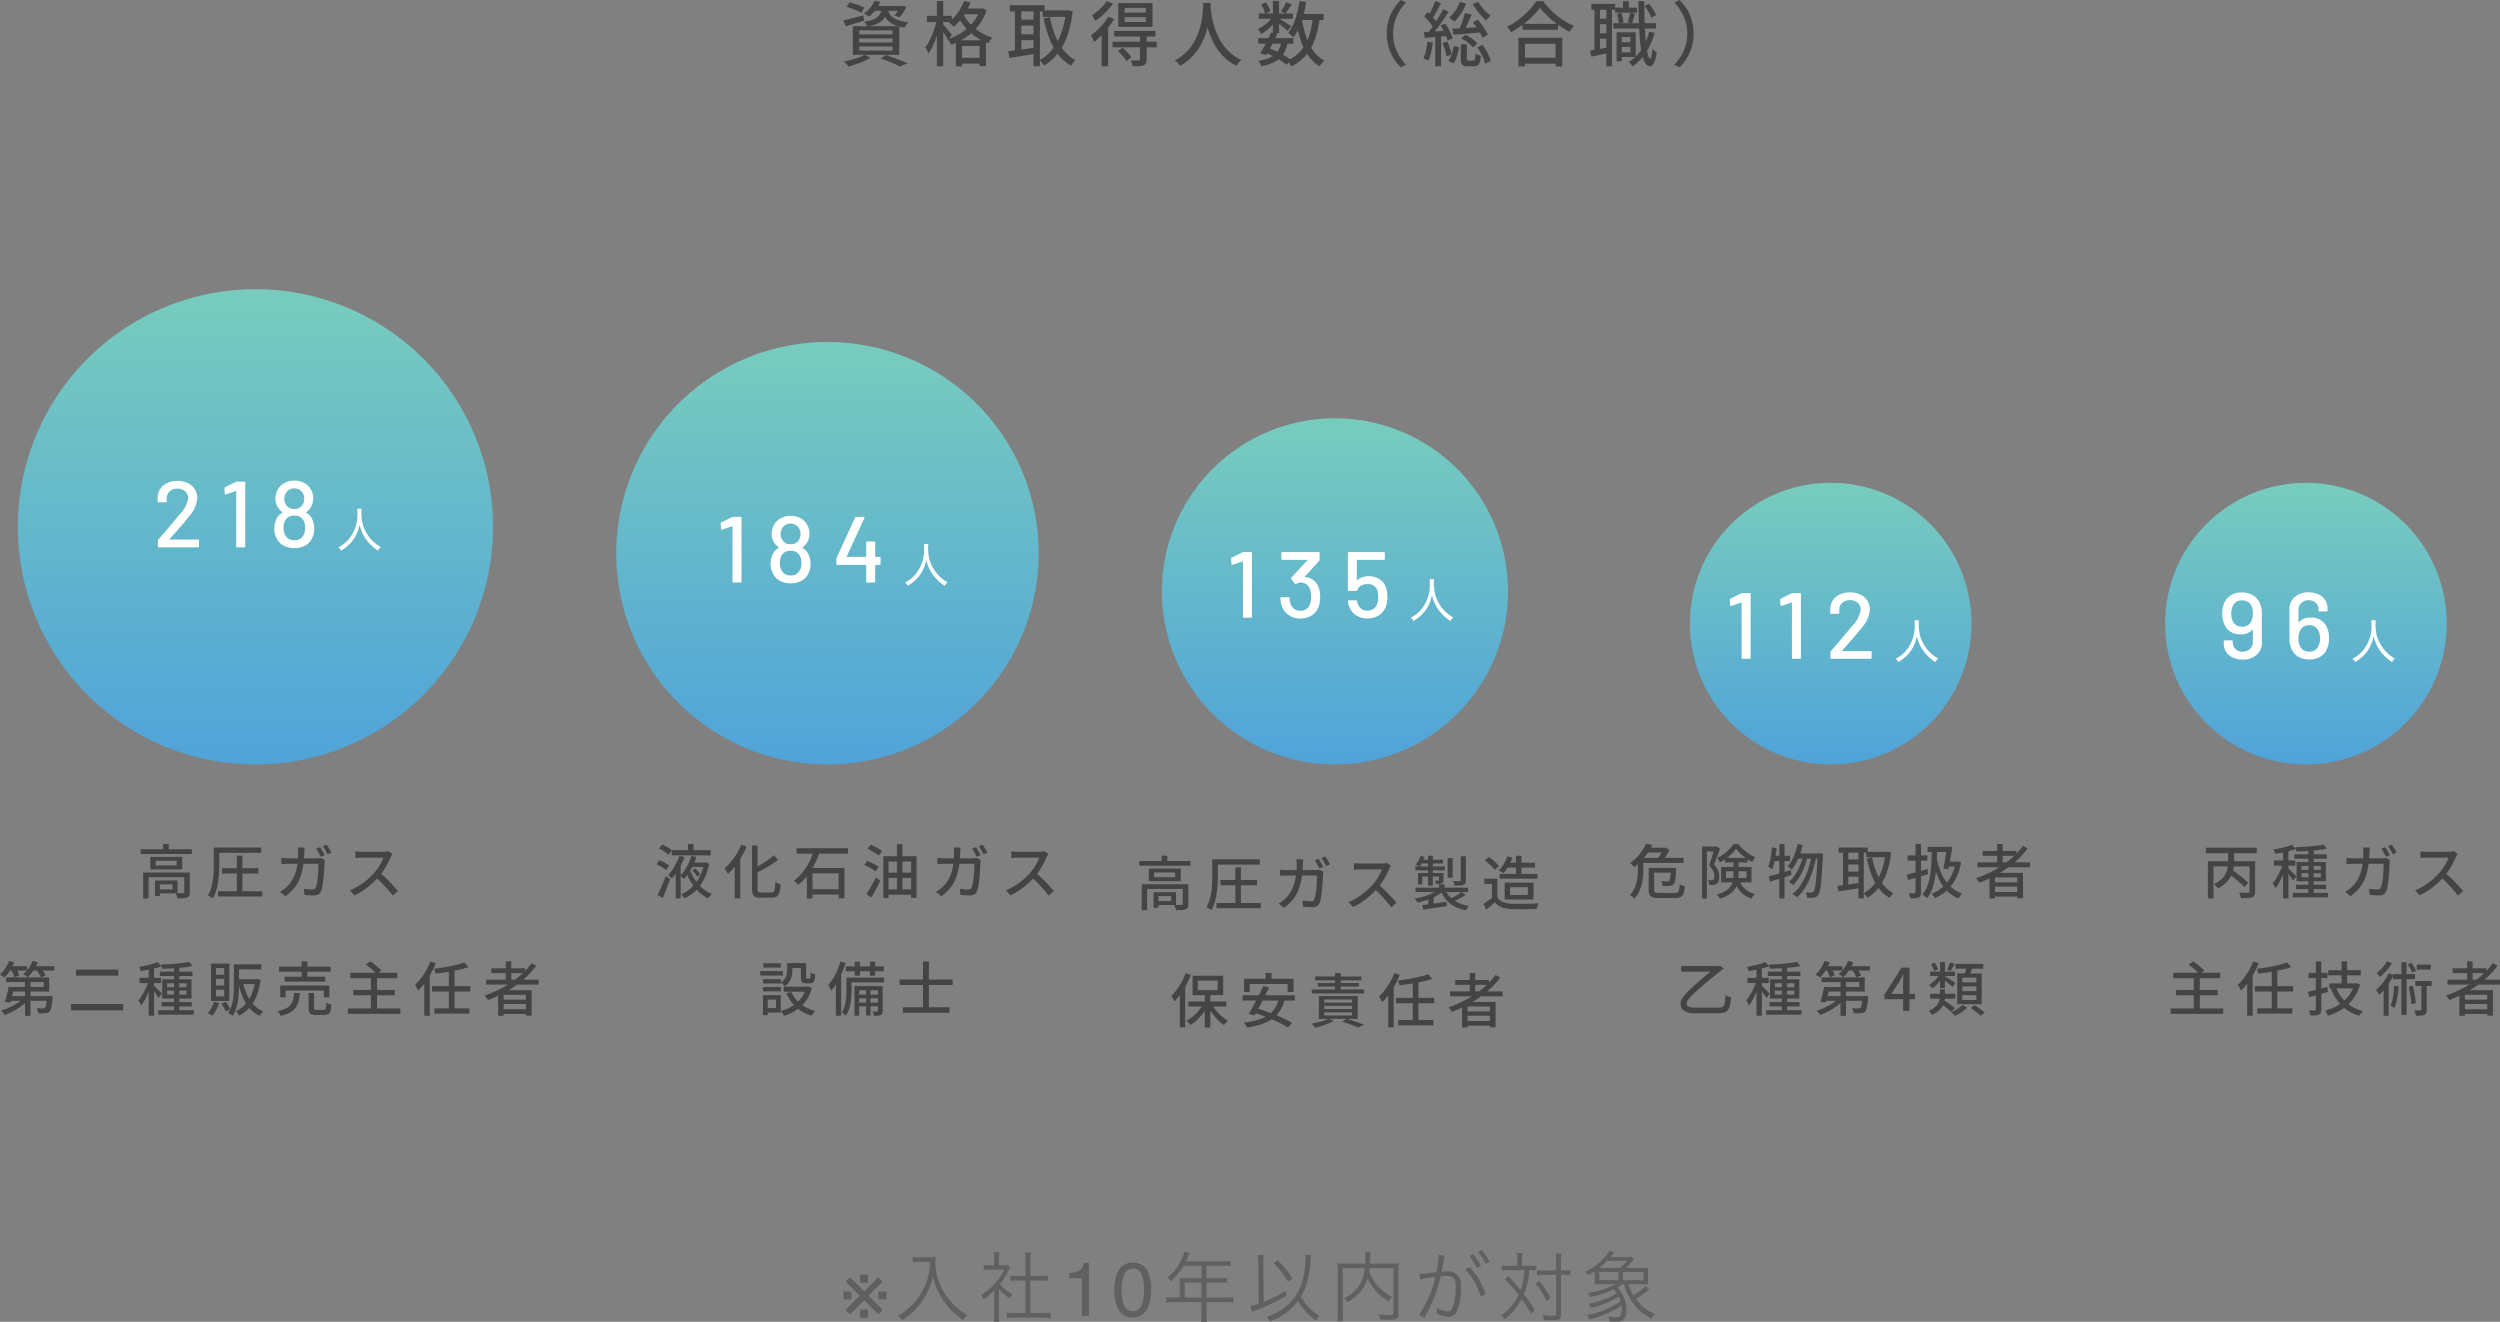 <svg xmlns="http://www.w3.org/2000/svg" xmlns:xlink="http://www.w3.org/1999/xlink" width="426.12" height="225.297" viewBox="0 0 426.12 225.297">
  <rect x="0" y="0" width="426.12" height="225.297" fill="#808080" stroke="none"/>
  <defs>
    <linearGradient id="linear-gradient" x1="0.5" x2="0.5" y2="1" gradientUnits="objectBoundingBox">
      <stop offset="0" stop-color="#78ccbd"/>
      <stop offset="1" stop-color="#50a3d9"/>
    </linearGradient>
  </defs>
  <g id="sikaku" transform="translate(-8710.96 2363.296)">
    <path id="パス_92714" data-name="パス 92714" d="M-75.732-9.132l.5-.768q.408.1.882.252t.912.324A7.259,7.259,0,0,1-72.7-9l-.516.864a6.528,6.528,0,0,0-.714-.336q-.438-.18-.912-.354T-75.732-9.132Zm-.576,2.316q.66-.144,1.572-.378l1.848-.474.12.9q-.8.252-1.614.5l-1.482.45Zm5.232-2.472h4.728v.828h-5.376Zm4.44,0h.18l.18-.036.744.2a9.828,9.828,0,0,1-.552.96,5.407,5.407,0,0,1-.624.8l-.888-.288a5.43,5.43,0,0,0,.534-.7,4.735,4.735,0,0,0,.426-.8Zm-3.06.324h1.02a4.836,4.836,0,0,1-.306,1.152,2.866,2.866,0,0,1-.594.9,3.217,3.217,0,0,1-1.02.678A7.712,7.712,0,0,1-72.2-5.76a1.8,1.8,0,0,0-.222-.42,3.358,3.358,0,0,0-.306-.4,7.068,7.068,0,0,0,1.4-.342,2.9,2.9,0,0,0,.882-.5,1.957,1.957,0,0,0,.5-.672A3.26,3.26,0,0,0-69.7-8.964Zm.972.252a2.936,2.936,0,0,0,.264.7,2.054,2.054,0,0,0,.546.636,3.465,3.465,0,0,0,1.008.522,8.239,8.239,0,0,0,1.65.36,3.843,3.843,0,0,0-.318.444,2.962,2.962,0,0,0-.258.492,7.485,7.485,0,0,1-1.776-.51,3.6,3.6,0,0,1-1.1-.732,3.108,3.108,0,0,1-.612-.876,5.492,5.492,0,0,1-.33-.942Zm-2.268-1.416,1.02.156a8.208,8.208,0,0,1-.8,1.332,6.121,6.121,0,0,1-1.158,1.188,2.256,2.256,0,0,0-.408-.312A3.2,3.2,0,0,0-72.792-8,4.966,4.966,0,0,0-71.67-9.03,5,5,0,0,0-70.992-10.128Zm-2.592,6.384v.684H-67.9v-.684Zm0,1.368v.7H-67.9v-.7Zm0-2.736v.672H-67.9v-.672Zm-1.092-.72h7.92V-.96h-7.92Zm4.74,5.5L-69-.9q.648.216,1.32.462t1.272.486q.6.24,1.032.456l-1.3.54q-.36-.2-.882-.438t-1.134-.48Q-69.3-.12-69.936-.336Zm-2.76-.6,1.044.48A12.225,12.225,0,0,1-72.78.12q-.636.288-1.314.522t-1.29.414a2.775,2.775,0,0,0-.234-.282q-.15-.162-.312-.318A2.865,2.865,0,0,0-76.224.2q.624-.12,1.278-.294T-73.7-.48A6.7,6.7,0,0,0-72.7-.936Zm16.74-7.908h3.288v.972h-3.288ZM-57.12-3.432h5.136v4.4h-1.092V-2.472h-2.988V1.02H-57.12Zm.444,2.988h4.188V.54h-4.188Zm.972-9.7,1.08.288A11.3,11.3,0,0,1-55.4-8.274a11.84,11.84,0,0,1-.972,1.41,9.53,9.53,0,0,1-1.074,1.14q-.1-.108-.252-.252t-.33-.288a3.14,3.14,0,0,0-.306-.228A7.538,7.538,0,0,0-56.808-8.1,9.034,9.034,0,0,0-55.7-10.14Zm2.736,1.3h.192l.2-.048.708.336a8.853,8.853,0,0,1-1,2.058,9.013,9.013,0,0,1-1.416,1.662A10.157,10.157,0,0,1-56.01-3.558a11.057,11.057,0,0,1-1.914.894,3.738,3.738,0,0,0-.282-.48,2.5,2.5,0,0,0-.354-.432,9.781,9.781,0,0,0,1.782-.768,9.277,9.277,0,0,0,1.62-1.134A8.2,8.2,0,0,0-53.844-6.93a6.608,6.608,0,0,0,.876-1.734Zm-3.012.708a7.514,7.514,0,0,0,1.086,1.662,8.465,8.465,0,0,0,1.71,1.524,8.142,8.142,0,0,0,2.3,1.074q-.108.108-.246.276a3.49,3.49,0,0,0-.252.348q-.114.18-.2.324a9.036,9.036,0,0,1-2.34-1.23,9.155,9.155,0,0,1-1.758-1.68A9.28,9.28,0,0,1-56.82-7.656Zm-6.072.54H-57.8V-6.54h-4.248Zm1.7-2.532h1.08V1h-1.08ZM-60.372-6.9l.684.228q-.144.72-.366,1.494t-.492,1.518a13.009,13.009,0,0,1-.588,1.38,7.5,7.5,0,0,1-.654,1.092,2.753,2.753,0,0,0-.24-.522q-.168-.294-.312-.5a6.867,6.867,0,0,0,.612-.942,11.184,11.184,0,0,0,.558-1.182q.258-.636.462-1.29T-60.372-6.9Zm1.044.732q.108.108.33.36t.468.552q.246.3.456.552a3.461,3.461,0,0,1,.282.372l-.636.864q-.108-.216-.294-.516t-.4-.624l-.408-.612q-.192-.288-.324-.456ZM-42.3-8.52h4.284v1.1H-42.3Zm-5.628-.888h5.94v1.056h-5.94Zm1.476,2.448h3.012v1.032h-3.012Zm0,2.5h3.012v1.02h-3.012ZM-38.34-8.52h.192l.2-.048.732.192a18.188,18.188,0,0,1-.912,4.2,10.542,10.542,0,0,1-1.644,3.03A8.492,8.492,0,0,1-42.084.876a5.321,5.321,0,0,0-.348-.492,3.126,3.126,0,0,0-.4-.432,6.732,6.732,0,0,0,2.112-1.77A9.979,9.979,0,0,0-39.18-4.59a15.2,15.2,0,0,0,.84-3.678Zm-2.736,1.14A17.052,17.052,0,0,0-40.2-4.29a9.85,9.85,0,0,0,1.428,2.526A6.479,6.479,0,0,0-36.708-.036,2.562,2.562,0,0,0-36.99.24q-.15.168-.288.342A2.764,2.764,0,0,0-37.5.9a7.351,7.351,0,0,1-2.184-1.926,11.062,11.062,0,0,1-1.5-2.736,20.882,20.882,0,0,1-.972-3.4ZM-47.052-9h1.092v7.824h-1.092Zm3.168,0h1.092V1h-1.092Zm-4.308,7.44,1.356-.168q.768-.1,1.632-.222t1.728-.246l.06,1.044q-1.212.192-2.418.39t-2.142.342Zm19.848-5.8v.816h3.612v-.816Zm0-1.584v.8h3.612v-.8Zm-1.092-.828h5.844v4.056h-5.844Zm-.684,4.752h7.02v.948h-7.02Zm-.288,1.824h7.536v.972h-7.536Zm4.668-1h1.14v4.02a1.6,1.6,0,0,1-.108.654.712.712,0,0,1-.408.354,2.378,2.378,0,0,1-.75.144q-.45.024-1.1.024A2.566,2.566,0,0,0-27.108.5a4.726,4.726,0,0,0-.228-.51q.456.012.846.018T-25.98,0a.407.407,0,0,0,.192-.048.173.173,0,0,0,.048-.144Zm-3.732,2.58.8-.54q.4.372.828.834a6.28,6.28,0,0,1,.66.81l-.852.612a3.663,3.663,0,0,0-.378-.54q-.246-.3-.522-.612T-29.472-1.608Zm-1.68-5.856,1,.408a13.279,13.279,0,0,1-.978,1.44A16.808,16.808,0,0,1-32.31-4.254a11.985,11.985,0,0,1-1.23,1.122q-.048-.132-.144-.348t-.216-.438q-.12-.222-.2-.354a10.172,10.172,0,0,0,1.086-.9,12.29,12.29,0,0,0,1.032-1.1A8.8,8.8,0,0,0-31.152-7.464ZM-31.4-10.1l1.08.432A10.1,10.1,0,0,1-31.2-8.6a14.1,14.1,0,0,1-1.056,1.02,11.377,11.377,0,0,1-1.1.852,2.267,2.267,0,0,0-.168-.318l-.216-.348a3.047,3.047,0,0,0-.2-.294,9.03,9.03,0,0,0,.966-.7,9.113,9.113,0,0,0,.9-.852A6.514,6.514,0,0,0-31.4-10.1Zm-.876,5,1.068-1.056.048.024v7.14H-32.28Zm17.328-4.7h1.284q-.024.492-.084,1.272t-.222,1.746a15.374,15.374,0,0,1-.486,2.01,11.5,11.5,0,0,1-.888,2.082A9.688,9.688,0,0,1-16.776-.726a8.825,8.825,0,0,1-2.1,1.638,2.987,2.987,0,0,0-.408-.468,4,4,0,0,0-.54-.432,8.065,8.065,0,0,0,2.052-1.506,8.5,8.5,0,0,0,1.356-1.824,10.139,10.139,0,0,0,.822-1.944,13.286,13.286,0,0,0,.426-1.866q.132-.888.168-1.584T-14.952-9.8Zm1.236.276q.012.216.054.714t.156,1.194a14.164,14.164,0,0,0,.342,1.512,13.033,13.033,0,0,0,.6,1.674,10,10,0,0,0,.936,1.68,8.134,8.134,0,0,0,1.35,1.512A7.621,7.621,0,0,0-8.424-.06a3.641,3.641,0,0,0-.5.468A3.882,3.882,0,0,0-9.3.9,7.856,7.856,0,0,1-11.214-.384a8.745,8.745,0,0,1-1.4-1.644A11.374,11.374,0,0,1-13.59-3.84a13.535,13.535,0,0,1-.624-1.812,16.724,16.724,0,0,1-.354-1.65q-.12-.762-.168-1.314t-.072-.8ZM-5.58-3.792H.4v.936H-5.58ZM-5.484-8H.348v.912H-5.484Zm2.112,3.252,1.056.228q-.288.6-.624,1.26T-3.6-1.992Q-3.924-1.38-4.212-.9l-1-.324q.276-.456.606-1.062t.648-1.254Q-3.636-4.188-3.372-4.752Zm1.752,1.56,1.056.12A6.263,6.263,0,0,1-1.056-1.5,3.636,3.636,0,0,1-1.92-.348a4.78,4.78,0,0,1-1.314.81,10.161,10.161,0,0,1-1.83.558,1.9,1.9,0,0,0-.186-.5A2.31,2.31,0,0,0-5.544.072,7.484,7.484,0,0,0-3.51-.5,3.052,3.052,0,0,0-2.262-1.536,4.386,4.386,0,0,0-1.62-3.192Zm.792-6.744.972.4q-.276.408-.558.816t-.522.708l-.756-.348a8.136,8.136,0,0,0,.474-.774A8.375,8.375,0,0,0-.828-9.936Zm-2.256-.2h1.056V-4.6H-3.084Zm-2.016.6.84-.348A5.974,5.974,0,0,1-3.8-9.1a4.186,4.186,0,0,1,.294.738l-.876.4a3.828,3.828,0,0,0-.276-.762A6.745,6.745,0,0,0-5.1-9.54Zm2.052,1.968.744.444a6.657,6.657,0,0,1-.75.99,8.433,8.433,0,0,1-.972.918,7.476,7.476,0,0,1-1.038.708,4.246,4.246,0,0,0-.264-.444,2.285,2.285,0,0,0-.336-.408,5.084,5.084,0,0,0,1-.552,6.622,6.622,0,0,0,.924-.78A4.625,4.625,0,0,0-3.048-7.572Zm.912.384q.156.084.462.27t.66.4q.354.21.648.4t.414.282l-.612.792Q-.72-5.2-1-5.424T-1.59-5.9q-.318-.246-.612-.468t-.486-.354Zm3.372-.744H5.568v1.044H1.236Zm.216-2.208L2.6-9.972a22.782,22.782,0,0,1-.492,2.316,14.178,14.178,0,0,1-.72,2.064,8.522,8.522,0,0,1-.96,1.668A1.849,1.849,0,0,0,.18-4.176Q.012-4.32-.168-4.47A3.14,3.14,0,0,0-.48-4.7,6.389,6.389,0,0,0,.408-6.2a12.911,12.911,0,0,0,.636-1.866A17.322,17.322,0,0,0,1.452-10.14ZM3.744-7.308,4.9-7.2a18.072,18.072,0,0,1-.834,3.636A8.518,8.518,0,0,1,2.538-.858,7.9,7.9,0,0,1,.06,1.044,1.977,1.977,0,0,0-.108.714q-.12-.2-.252-.39A2.168,2.168,0,0,0-.6.024a6.8,6.8,0,0,0,2.274-1.65A7.1,7.1,0,0,0,3.042-4.044,15.706,15.706,0,0,0,3.744-7.308ZM1.86-7.056a18.108,18.108,0,0,0,.726,2.994A9.126,9.126,0,0,0,3.822-1.614,5.418,5.418,0,0,0,5.7.024a2.662,2.662,0,0,0-.288.282Q5.256.48,5.124.66T4.9,1A6.128,6.128,0,0,1,2.916-.858a10.474,10.474,0,0,1-1.29-2.688,22.879,22.879,0,0,1-.8-3.342Zm-6.2,5.748.612-.78q.708.276,1.416.618T-1-.762a11.038,11.038,0,0,1,1.026.69l-.78.816A9.369,9.369,0,0,0-1.728.036Q-2.3-.336-2.976-.684A14.988,14.988,0,0,0-4.344-1.308ZM16.332-4.56a8.034,8.034,0,0,1,.306-2.268,7.626,7.626,0,0,1,.846-1.908,9.086,9.086,0,0,1,1.224-1.56l.912.432A8.5,8.5,0,0,0,18.468-8.37a7.5,7.5,0,0,0-.774,1.752,7.151,7.151,0,0,0-.282,2.058,7.168,7.168,0,0,0,.282,2.052,7.359,7.359,0,0,0,.774,1.752A9.011,9.011,0,0,0,19.62.744l-.912.432a9.086,9.086,0,0,1-1.224-1.56A7.6,7.6,0,0,1,16.638-2.3,8.052,8.052,0,0,1,16.332-4.56ZM29.64-8.076l1.152.276q-.216.516-.462,1.068T29.844-5.67q-.24.51-.456.894l-.852-.276q.2-.408.414-.936t.4-1.08Q29.532-7.62,29.64-8.076ZM31.008-6.5l.864-.432q.324.4.654.858t.606.912a7.186,7.186,0,0,1,.432.8l-.924.516a5.329,5.329,0,0,0-.4-.816q-.264-.456-.588-.942T31.008-6.5Zm.744,4.284.864-.432a7.87,7.87,0,0,1,.624.906,9.182,9.182,0,0,1,.5.96,4.462,4.462,0,0,1,.294.87L33.1.564a5.413,5.413,0,0,0-.282-.87,9.629,9.629,0,0,0-.474-.99A7.952,7.952,0,0,0,31.752-2.22ZM27.5-5.412q.636-.024,1.452-.066t1.74-.1q.924-.054,1.872-.1l-.024.9q-1.284.12-2.562.222t-2.274.174Zm1.284-4.56,1.068.264a8.533,8.533,0,0,1-.87,1.728A7.3,7.3,0,0,1,27.84-6.6a1.945,1.945,0,0,0-.258-.234q-.162-.126-.33-.252a2.081,2.081,0,0,0-.312-.2,5.469,5.469,0,0,0,1.086-1.188A6.311,6.311,0,0,0,28.788-9.972ZM31.9-10a7.344,7.344,0,0,0,.612.882,9.633,9.633,0,0,0,.762.846,6.381,6.381,0,0,0,.774.66q-.12.1-.27.24t-.288.3q-.138.156-.234.288a7.9,7.9,0,0,1-.8-.8q-.42-.474-.81-1a9.788,9.788,0,0,1-.666-1.02Zm-2.88,6.252.708-.612a5.171,5.171,0,0,1,.786.42,7.944,7.944,0,0,1,.72.522,3.7,3.7,0,0,1,.534.522l-.744.7a4.151,4.151,0,0,0-.528-.552,7.225,7.225,0,0,0-.708-.552A5.417,5.417,0,0,0,29.016-3.744Zm-.06,1h1.032V-.3q0,.228.06.282A.4.4,0,0,0,30.3.036h.8A.22.22,0,0,0,31.3-.048a.863.863,0,0,0,.1-.342,7.455,7.455,0,0,0,.048-.786,1.117,1.117,0,0,0,.264.162,3.594,3.594,0,0,0,.342.138l.318.108A4.7,4.7,0,0,1,32.19.324a.974.974,0,0,1-.354.534,1.075,1.075,0,0,1-.6.15h-1.1a1.8,1.8,0,0,1-.738-.12.636.636,0,0,1-.348-.4,2.7,2.7,0,0,1-.09-.786Zm-1.212.3.912.156A10.609,10.609,0,0,1,28.314-.8,4.519,4.519,0,0,1,27.708.5l-.888-.4A4.267,4.267,0,0,0,27.4-1.056,8.433,8.433,0,0,0,27.744-2.448ZM24.6-10.14l.984.384q-.228.444-.486.93t-.516.93q-.258.444-.486.78l-.756-.336q.216-.36.456-.828t.456-.96Q24.468-9.732,24.6-10.14Zm1.344,1.416.924.432q-.42.66-.93,1.41t-1.026,1.44q-.516.69-.972,1.206l-.66-.372q.336-.408.7-.918t.726-1.068q.36-.558.678-1.11T25.944-8.724ZM22.716-7.5l.576-.756q.312.288.636.636t.6.678a3.818,3.818,0,0,1,.432.618l-.624.864a4.254,4.254,0,0,0-.408-.66q-.264-.36-.582-.72T22.716-7.5Zm2.8,1.572.816-.348q.252.384.5.84t.444.888a5.652,5.652,0,0,1,.288.78l-.864.4a5.12,5.12,0,0,0-.27-.786Q26.244-4.6,26-5.064T25.512-5.928Zm-2.868,1.1q.792-.036,1.89-.114t2.25-.15L26.8-4.2q-1.056.108-2.1.2t-1.884.174Zm3.192,1.86.828-.252q.228.516.432,1.134a10.225,10.225,0,0,1,.3,1.074l-.876.3a9.766,9.766,0,0,0-.276-1.1Q26.052-2.436,25.836-2.964Zm-2.58-.24.936.168a15.716,15.716,0,0,1-.306,1.68,7.089,7.089,0,0,1-.474,1.4A1.407,1.407,0,0,0,23.16-.1Q23-.168,22.842-.246a2.4,2.4,0,0,0-.27-.114,5.507,5.507,0,0,0,.438-1.308A14.982,14.982,0,0,0,23.256-3.2ZM24.6-4.368h.984V1H24.6Zm14.868-1.86h6.048V-5.22H39.468Zm-.18,5.772h6.324V.552H39.288Zm-.516-3.4H46.26V1.02H45.1V-2.832H39.888V1.02H38.772Zm3.672-5.136a10.733,10.733,0,0,1-1.26,1.47,15.793,15.793,0,0,1-1.7,1.458,16.18,16.18,0,0,1-1.956,1.248,3,3,0,0,0-.192-.3q-.12-.168-.252-.33a2.6,2.6,0,0,0-.264-.282,12.468,12.468,0,0,0,2.016-1.254,14.4,14.4,0,0,0,1.746-1.554,9.323,9.323,0,0,0,1.23-1.572h1.164a12.71,12.71,0,0,0,1.1,1.3,14.084,14.084,0,0,0,1.3,1.188,12.62,12.62,0,0,0,1.416,1,12.171,12.171,0,0,0,1.446.75,3.8,3.8,0,0,0-.408.486q-.192.27-.348.522-.7-.372-1.416-.846A15.692,15.692,0,0,1,44.67-6.732Q44-7.284,43.428-7.86A10.1,10.1,0,0,1,42.444-8.988Zm13.512,5.9h2.316v.78H55.956Zm-.708-5.892H58.98v.852H55.248Zm-.3,2.64H62.22v.912H54.948Zm1.224,1.548h2.6V-.576h-2.6v-.8h1.692v-2.6H56.172Zm-.672,0h.888V.156H55.5ZM56.6-10.1h.972v1.728H56.6ZM61.056-4.9l.936.2a11.426,11.426,0,0,1-1.47,3.336A8.817,8.817,0,0,1,58.236,1.02a1.961,1.961,0,0,0-.18-.234Q57.936.648,57.8.5t-.234-.24a6.85,6.85,0,0,0,2.184-2.118A9.819,9.819,0,0,0,61.056-4.9ZM55.56-7.92,56.3-8.1a5.365,5.365,0,0,1,.258.834,5.348,5.348,0,0,1,.126.786l-.8.192a3.879,3.879,0,0,0-.1-.78A7.734,7.734,0,0,0,55.56-7.92Zm4.7-1.344.756-.4a8.008,8.008,0,0,1,.726.99,6.573,6.573,0,0,1,.51.954l-.8.444a7.059,7.059,0,0,0-.486-.978A7.163,7.163,0,0,0,60.264-9.264ZM57.78-8.112l.888.192q-.144.42-.282.858t-.258.738l-.72-.168q.1-.336.21-.8A7.764,7.764,0,0,0,57.78-8.112ZM51.2-9.636h4.068v1.008H51.2ZM52.188-7.1h2.148v.936H52.188Zm0,2.472h2.148V-3.7H52.188Zm-.456-4.476h.948V-1.5h-.948ZM53.76-9.12h.96V1.008h-.96ZM50.988-1.68q.636-.1,1.506-.258t1.782-.342l.084.972L52.7-.954q-.822.174-1.518.318Zm8.232-8.436h1.008q0,1.572.042,3.018t.12,2.676q.078,1.23.2,2.148A9.2,9.2,0,0,0,60.882-.84q.162.516.354.516.132,0,.222-.438a9.257,9.257,0,0,0,.138-1.23,1.747,1.747,0,0,0,.228.234,3.059,3.059,0,0,0,.294.228l.222.15A6.582,6.582,0,0,1,62.022.084,1.978,1.978,0,0,1,61.614.8.615.615,0,0,1,61.2,1a1,1,0,0,1-.816-.552,5.039,5.039,0,0,1-.558-1.53,18.21,18.21,0,0,1-.342-2.37q-.12-1.38-.18-3.066T59.22-10.116ZM68.628-4.56A8.052,8.052,0,0,1,68.322-2.3a7.6,7.6,0,0,1-.846,1.914,9.086,9.086,0,0,1-1.224,1.56L65.34.744a9.012,9.012,0,0,0,1.152-1.5,7.359,7.359,0,0,0,.774-1.752,7.168,7.168,0,0,0,.282-2.052,7.151,7.151,0,0,0-.282-2.058,7.5,7.5,0,0,0-.774-1.752A8.5,8.5,0,0,0,65.34-9.864l.912-.432a9.086,9.086,0,0,1,1.224,1.56,7.626,7.626,0,0,1,.846,1.908A8.034,8.034,0,0,1,68.628-4.56Z" transform="translate(8931 -2353)" fill="#444"/>
    <path id="パス_92715" data-name="パス 92715" d="M-63.324-6.608l.749.749-2.406,2.406,2.406,2.412-.749.768-2.412-2.412L-68.142-.273l-.768-.768L-66.5-3.453-68.91-5.859l.768-.749L-65.736-4.2Zm1.377,2.463v1.327h-1.384V-4.145Zm-5.96,0v1.327h-1.384V-4.145Zm1.473-2.882h1.327v1.384h-1.327Zm0,5.96h1.327V.317h-1.327ZM-54.524-9.2A11.3,11.3,0,0,1-54.94-6.37a10.519,10.519,0,0,1-2,3.783A10.9,10.9,0,0,1-59.958-.026a2.332,2.332,0,0,1,.7.767A12.3,12.3,0,0,0-57.618-.533a12.35,12.35,0,0,0,1.755-1.976,11.2,11.2,0,0,0,1.82-4.212,10.243,10.243,0,0,0,.819,2.405,11.959,11.959,0,0,0,1.859,2.808A12.184,12.184,0,0,0-48.843.715a2.869,2.869,0,0,1,.728-.832A10.581,10.581,0,0,1-50.546-2,11.619,11.619,0,0,1-52.5-4.693,9.48,9.48,0,0,1-53.6-9.23a6.733,6.733,0,0,1,.052-.858,6.188,6.188,0,0,1-1.209.078h-1.716a4.88,4.88,0,0,1-.988-.065v.936c.429-.039.741-.065.988-.065Zm11.752,4.6a8.449,8.449,0,0,0,1.833,1.638,3.122,3.122,0,0,1,.442-.715A7.883,7.883,0,0,1-42.59-5.447a11.2,11.2,0,0,0,1.43-2.21c.143-.273.221-.416.312-.559l-.4-.455a4.735,4.735,0,0,1-.754.039h-.754v-1.2a5.541,5.541,0,0,1,.078-1.014h-.975a7.461,7.461,0,0,1,.065,1v1.209h-.767a8.536,8.536,0,0,1-1.014-.052v.858a8.985,8.985,0,0,1,1.04-.052H-41.9A8.815,8.815,0,0,1-43.513-5.46a11.2,11.2,0,0,1-2.34,1.924,2.446,2.446,0,0,1,.481.728,13.328,13.328,0,0,0,1.794-1.534V-.3A8.849,8.849,0,0,1-43.656.988h.962a8.414,8.414,0,0,1-.078-1.274Zm4.511-2.21h-1.287a8.3,8.3,0,0,1-1.274-.078v.91c.4-.039.832-.065,1.274-.065h1.287V-.494h-1.768a9.044,9.044,0,0,1-1.4-.078V.4A8.588,8.588,0,0,1-40.042.312h4.68a8.869,8.869,0,0,1,1.4.091V-.572a9.044,9.044,0,0,1-1.4.078h-2.054V-6.045h1.7c.455,0,.871.026,1.274.065v-.91a8.414,8.414,0,0,1-1.274.078h-1.7V-9.62a6.126,6.126,0,0,1,.091-1.183h-1.027a7.717,7.717,0,0,1,.091,1.183Zm7.471.375v-.876a4.655,4.655,0,0,0,1.727-.4,1.987,1.987,0,0,0,.73-1.336h.9V0h-1.219V-6.437Zm10.8-2.653a2.686,2.686,0,0,1,2.552,1.454,6.5,6.5,0,0,1,.609,3.079,7.413,7.413,0,0,1-.552,3.066A2.7,2.7,0,0,1-19.994.248a2.619,2.619,0,0,1-2.437-1.422A6.51,6.51,0,0,1-23.1-4.361a7.873,7.873,0,0,1,.4-2.66A2.737,2.737,0,0,1-19.987-9.09ZM-20-.793a1.626,1.626,0,0,0,1.416-.787,5.7,5.7,0,0,0,.527-2.933,7.246,7.246,0,0,0-.381-2.549,1.449,1.449,0,0,0-1.479-1,1.546,1.546,0,0,0-1.476.949,6.553,6.553,0,0,0-.467,2.8,6.866,6.866,0,0,0,.3,2.234A1.626,1.626,0,0,0-20-.793Zm8.042-2.34h-.988a8.989,8.989,0,0,1-1.313-.078v.936a9.369,9.369,0,0,1,1.313-.078h4.693V-.208A5.787,5.787,0,0,1-8.331,1H-7.3A5.928,5.928,0,0,1-7.4-.208V-2.353h3.276a9.369,9.369,0,0,1,1.313.078v-.936a8.746,8.746,0,0,1-1.313.078H-7.4V-5.681h2.366a9.406,9.406,0,0,1,1.144.052v-.858a7.024,7.024,0,0,1-1.157.065H-7.4V-8.541h2.938a7.1,7.1,0,0,1,1.17.065V-9.36a6.818,6.818,0,0,1-1.17.065h-6.448l.494-1.053c.078-.156.117-.247.169-.351l-.923-.26a5.146,5.146,0,0,1-.325.949,8.472,8.472,0,0,1-2.6,3.5,2.041,2.041,0,0,1,.624.624,10.7,10.7,0,0,0,2.158-2.652h3.055v2.119h-2.821c-.364,0-.65-.013-.923-.039a7.206,7.206,0,0,1,.039.767Zm.845,0V-5.681h2.86v2.548Zm20.527-7.28a4.989,4.989,0,0,1,.039.676,14.208,14.208,0,0,1-.416,3.445A8.326,8.326,0,0,1,5.488-1.144,11.263,11.263,0,0,1,2.888.143a2.555,2.555,0,0,1,.559.78A10.386,10.386,0,0,0,8.2-2.548,9.031,9.031,0,0,0,9.3-.988a9.614,9.614,0,0,0,2,1.807,3.193,3.193,0,0,1,.585-.832A8.231,8.231,0,0,1,8.7-3.3a9.511,9.511,0,0,0,1.04-2.366A19.887,19.887,0,0,0,10.324-9.1a10.323,10.323,0,0,1,.1-1.287ZM1.5-2.067a11.944,11.944,0,0,1-1.43.429l.286.949a5.9,5.9,0,0,1,.767-.325,29.674,29.674,0,0,0,5.1-2.431l-.169-.806A16.107,16.107,0,0,1,4.058-3.159c-.559.273-.988.468-1.7.754L2.29-9v-.156a8.392,8.392,0,0,1,.078-1.222H1.328a7.56,7.56,0,0,1,.1,1.365ZM4.032-9.009A14.82,14.82,0,0,1,6.489-5.837l.78-.546A19.4,19.4,0,0,0,4.747-9.49Zm20.423.871V-.481c0,.3-.091.338-.7.338a9.475,9.475,0,0,1-1.781-.169,3.008,3.008,0,0,1,.208.9c.533.039,1.053.065,1.482.065,1.378,0,1.651-.156,1.651-.975V-7.839a9.271,9.271,0,0,1,.052-1.144,10.316,10.316,0,0,1-1.313.065H20.477c.013-.312.026-.494.039-1.079a3.725,3.725,0,0,1,.091-.936H19.593a4.4,4.4,0,0,1,.091.936c0,.481,0,.637-.026,1.079H16.213a10.148,10.148,0,0,1-1.287-.065,9.736,9.736,0,0,1,.052,1.17V-.559A9.067,9.067,0,0,1,14.887.884H15.9a9.51,9.51,0,0,1-.065-1.443V-8.138H19.58a6.108,6.108,0,0,1-1.274,3.38,6.745,6.745,0,0,1-2.249,1.742,2.466,2.466,0,0,1,.585.663,7.387,7.387,0,0,0,2.7-2.431,6.041,6.041,0,0,0,.728-1.638A8.839,8.839,0,0,0,23.649-2.47a2.814,2.814,0,0,1,.572-.754,8.722,8.722,0,0,1-2.574-2.054,7.815,7.815,0,0,1-1.313-2.3c.039-.221.052-.312.078-.559ZM37.39-10.2a9.964,9.964,0,0,1,1.339,2.067l.65-.39a9.869,9.869,0,0,0-1.339-2.015Zm-8.372,4a16.923,16.923,0,0,1,2.613-.468A19.184,19.184,0,0,1,28.849-.195l.884.52a25.249,25.249,0,0,0,2.808-7.072,7.464,7.464,0,0,1,.936-.065c1.209,0,1.6.442,1.6,1.82a10.063,10.063,0,0,1-.546,3.614q-.253.624-.741.624a4.859,4.859,0,0,1-1.937-.6,2.4,2.4,0,0,1,.039.507,2.9,2.9,0,0,1-.026.468A4.891,4.891,0,0,0,33.828.13,1.358,1.358,0,0,0,35.1-.481a8.96,8.96,0,0,0,.871-4.472,2.624,2.624,0,0,0-.637-2.093,2.484,2.484,0,0,0-1.872-.546,7.576,7.576,0,0,0-.767.039c.1-.559.221-1.157.273-1.482a7.992,7.992,0,0,1,.247-1.248l-1.04-.117v.169a16.057,16.057,0,0,1-.39,2.756,26.668,26.668,0,0,1-2.873.338Zm9.854-4.693A9.415,9.415,0,0,1,40.2-8.853l.65-.377a10.441,10.441,0,0,0-1.339-2.015ZM36.688-7.93A10.978,10.978,0,0,1,39.34-3.263l.832-.468a11.9,11.9,0,0,0-2.717-4.6Zm8.879-.611H44.124a7.9,7.9,0,0,1-1.2-.078v.884A6.834,6.834,0,0,1,44.085-7.8h2.7a11.936,11.936,0,0,1-.637,3.38,29.611,29.611,0,0,0-2.093-2.353l-.611.52A22.6,22.6,0,0,1,45.8-3.6a9.1,9.1,0,0,1-3,3.549,2.291,2.291,0,0,1,.65.624A10.578,10.578,0,0,0,46.334-2.9,24.214,24.214,0,0,1,47.92-.351l.65-.624A25.418,25.418,0,0,0,46.711-3.7a12.474,12.474,0,0,0,.923-4.1,9.168,9.168,0,0,1,1.183.052v-.871a7.9,7.9,0,0,1-1.2.078H46.386v-.871a9.6,9.6,0,0,1,.065-1.313h-.962a7.429,7.429,0,0,1,.078,1.313ZM52.2-7.007V-.351c0,.273-.1.325-.689.325a12.48,12.48,0,0,1-1.664-.143A3.119,3.119,0,0,1,50.117.7c.572.026.9.039,1.482.039,1.17,0,1.43-.195,1.43-1.053V-7.007h.312a7.8,7.8,0,0,1,1.274.078v-.9a8.11,8.11,0,0,1-1.261.078h-.325V-9.2a8.8,8.8,0,0,1,.078-1.417h-1A7.453,7.453,0,0,1,52.2-9.2v1.456H50.169a7.5,7.5,0,0,1-1.235-.065v.884a8.024,8.024,0,0,1,1.222-.078ZM48.674-5.525a11.421,11.421,0,0,1,1.872,2.99l.715-.494a14.78,14.78,0,0,0-1.924-2.9Zm17.849.117q.838,0,1.4.039a7.7,7.7,0,0,1-.052-1.066v-.728a8.069,8.069,0,0,1,.052-1.066,13.3,13.3,0,0,1-1.456.052H64.079A12.357,12.357,0,0,0,65-9.1c.286-.325.286-.325.494-.546l-.455-.455a7.266,7.266,0,0,1-1.2.065H61.466c.234-.26.286-.325.377-.429.169-.208.169-.208.273-.325l-.9-.273a4.617,4.617,0,0,1-.936,1.248,9.67,9.67,0,0,1-3.107,2.262,2.42,2.42,0,0,1,.481.637c.507-.3.689-.4,1.118-.689v1.17a6.177,6.177,0,0,1-.052,1.066c.4-.026.845-.039,1.417-.039h2.171a13.717,13.717,0,0,1-4.732,1.482,2.236,2.236,0,0,1,.442.689A14.59,14.59,0,0,0,62-4.524a3.773,3.773,0,0,1,.546.676A13.726,13.726,0,0,1,57.683-2.08a2.462,2.462,0,0,1,.442.715A16.43,16.43,0,0,0,62.87-3.25a5.552,5.552,0,0,1,.312.793A16.475,16.475,0,0,1,57.449-.13a3.577,3.577,0,0,1,.468.715,17.937,17.937,0,0,0,5.421-2.34,5.719,5.719,0,0,1,.039.624,1.956,1.956,0,0,1-.221,1.092c-.143.2-.325.247-.832.247A6.46,6.46,0,0,1,61.076.091,2.39,2.39,0,0,1,61.3.949c.325.026.572.039.858.039a3.641,3.641,0,0,0,1.17-.13c.572-.208.858-.819.858-1.846a5.5,5.5,0,0,0-1.56-3.861,6.487,6.487,0,0,0,.858-.559h.273A9.755,9.755,0,0,0,65.99-1.352,7.917,7.917,0,0,0,68.46.442a3.129,3.129,0,0,1,.585-.793,6.063,6.063,0,0,1-2.327-1.482A11.386,11.386,0,0,1,65.782-2.9a12.007,12.007,0,0,0,1.5-1.014c.546-.429.663-.507.832-.624l-.689-.585A7.156,7.156,0,0,1,65.366-3.5a7.3,7.3,0,0,1-.819-1.911ZM59.542-8.177a12.637,12.637,0,0,0,1.339-1.209h3.406a6.953,6.953,0,0,1-1.2,1.209Zm.026,2.093v-1.4h3.25v1.4Zm4.017,0v-1.4h3.5v1.4Z" transform="translate(8924 -2139)" fill="#606060"/>
    <path id="パス_92716" data-name="パス 92716" d="M-22.07-7.54h8.73v.81h-8.73Zm3.83-.91h.97v1.31h-.97Zm-3.4,4.87h7.38v.8h-6.46V.85h-.92Zm7.01,0h.94V-.22a1.477,1.477,0,0,1-.09.57.618.618,0,0,1-.35.32,2.063,2.063,0,0,1-.67.135q-.41.025-1,.025a2.509,2.509,0,0,0-.12-.455A3.847,3.847,0,0,0-16.1-.06q.43.01.785.01t.475-.01a.254.254,0,0,0,.165-.04.166.166,0,0,0,.045-.13Zm-4.98,1.36h.82V.44h-.82Zm.43,0h3.39V-.04h-3.39V-.7h2.55v-.86h-2.55Zm-.33-3.37v.81h3.58v-.81Zm-.91-.65h5.44v2.13h-5.44Zm11.36-1.6h7.54v.91H-9.06Zm.85,3.53h6.22v.9H-8.21ZM-8.88-.38h7.55V.51H-8.88Zm-.73-7.46h.95v2.88q0,.64-.04,1.39t-.155,1.53A10.912,10.912,0,0,1-9.19-.52,6.018,6.018,0,0,1-9.77.83a1.884,1.884,0,0,0-.24-.175q-.15-.095-.315-.18T-10.61.34A5.59,5.59,0,0,0-10.065-.9a8.752,8.752,0,0,0,.3-1.385q.1-.71.125-1.39t.03-1.27Zm3.94,1.39h.95V.13h-.95ZM8.5-7.91a4.011,4.011,0,0,1,.275.42l.29.5q.145.25.245.45l-.66.28q-.15-.3-.375-.7a7.549,7.549,0,0,0-.425-.68Zm1.13-.42a4.976,4.976,0,0,1,.295.43q.155.25.3.5t.235.435l-.65.28q-.16-.32-.385-.7A7.008,7.008,0,0,0,8.99-8.06Zm-3.75.5q-.01.18-.025.425T5.83-6.98a17.286,17.286,0,0,1-.27,2.665A9.069,9.069,0,0,1,4.945-2.3a6.133,6.133,0,0,1-.98,1.54A7.771,7.771,0,0,1,2.6.46L1.68-.29a4.961,4.961,0,0,0,.58-.36,4.428,4.428,0,0,0,.57-.48,5.327,5.327,0,0,0,.84-1.01,6,6,0,0,0,.605-1.255,8.464,8.464,0,0,0,.375-1.58A13.743,13.743,0,0,0,4.78-6.96q0-.11-.005-.27T4.75-7.55q-.02-.16-.04-.28ZM9.33-5.72q-.02.12-.04.265t-.03.245q-.01.3-.03.79T9.165-3.355q-.045.575-.115,1.15t-.16,1.06a3.325,3.325,0,0,1-.23.785,1.065,1.065,0,0,1-.425.515A1.421,1.421,0,0,1,7.5.32Q7.1.32,6.675.3L5.87.25,5.75-.8q.39.05.765.085T7.2-.68a.724.724,0,0,0,.36-.075.527.527,0,0,0,.21-.265,2.735,2.735,0,0,0,.18-.585q.08-.375.135-.835t.09-.94q.035-.48.05-.915T8.24-5.06H3.14q-.28,0-.605.01t-.615.03V-6.07q.29.03.61.05T3.14-6h4.8q.2,0,.37-.015a2.96,2.96,0,0,0,.32-.045ZM20.85-6.73a1.528,1.528,0,0,0-.15.23,2.249,2.249,0,0,0-.14.29q-.21.48-.515,1.07a12.987,12.987,0,0,1-.69,1.175,9.773,9.773,0,0,1-.8,1.065,14.534,14.534,0,0,1-1.215,1.23,13.214,13.214,0,0,1-1.405,1.1A10.955,10.955,0,0,1,14.4.31l-.81-.85a9.7,9.7,0,0,0,1.565-.79A11.284,11.284,0,0,0,16.56-2.36,12.114,12.114,0,0,0,17.7-3.47a8.446,8.446,0,0,0,.66-.845,9.618,9.618,0,0,0,.57-.935,4.415,4.415,0,0,0,.36-.86H15.62q-.19,0-.415.015l-.41.03q-.185.015-.265.015V-7.18q.1.01.3.025l.42.03q.22.015.37.015h3.71a3.964,3.964,0,0,0,.51-.03,2.29,2.29,0,0,0,.36-.07ZM18.68-3.56q.4.33.84.74t.86.845q.42.435.785.835t.615.71L20.9.35q-.37-.5-.85-1.05T19.03-1.805q-.54-.555-1.08-1.035ZM-44.06,15.93h5.48v-.84H-45V14.3h7.35v2.41h-6.41Zm-.51,0h.95q-.09.44-.205.925t-.225.935q-.11.45-.22.8l-.94-.13q.11-.34.23-.77t.225-.89Q-44.65,16.34-44.57,15.93Zm.25,1.56h6.54v.8h-6.78Zm6.3,0h.95l0,.13q-.005.13-.015.23a13.966,13.966,0,0,1-.2,1.54,1.456,1.456,0,0,1-.31.72.786.786,0,0,1-.305.21,1.537,1.537,0,0,1-.385.08q-.2.02-.545.02t-.725-.02a2,2,0,0,0-.08-.445,1.541,1.541,0,0,0-.18-.415q.34.03.645.04t.445.01a1.112,1.112,0,0,0,.2-.015.32.32,0,0,0,.15-.075,1.163,1.163,0,0,0,.2-.545,12.4,12.4,0,0,0,.155-1.345Zm-3.76-2.99h.93v6.34h-.93Zm-.21,3.25.73.34a6.1,6.1,0,0,1-.8.81,9.259,9.259,0,0,1-.99.73,10.985,10.985,0,0,1-1.09.615,8.563,8.563,0,0,1-1.11.455q-.07-.11-.175-.25t-.215-.275a1.2,1.2,0,0,0-.22-.215,8.474,8.474,0,0,0,1.1-.385q.55-.235,1.07-.52a7.7,7.7,0,0,0,.955-.615A4.828,4.828,0,0,0-41.99,17.75Zm-2.65-5.36h3.2v.74h-3.2Zm3.91,0h3.97v.74h-3.97Zm-3.77-.89.88.23a7.963,7.963,0,0,1-.455.97,8.618,8.618,0,0,1-.57.9,6.83,6.83,0,0,1-.615.74,1.435,1.435,0,0,0-.225-.175q-.145-.1-.295-.19t-.26-.155a5.39,5.39,0,0,0,.89-1.05A6.187,6.187,0,0,0-44.5,11.5Zm4,0,.9.22a6.41,6.41,0,0,1-.75,1.425,6.864,6.864,0,0,1-.97,1.135,2.1,2.1,0,0,0-.22-.185q-.14-.105-.29-.2t-.27-.155a4.823,4.823,0,0,0,.94-1A5.3,5.3,0,0,0-40.5,11.5Zm-3.66,1.46.77-.3a5.978,5.978,0,0,1,.37.66,3.691,3.691,0,0,1,.25.63l-.81.34a4.616,4.616,0,0,0-.235-.635Q-43.98,13.28-44.16,12.96Zm4.26,0,.78-.29q.24.29.49.655a4.153,4.153,0,0,1,.37.635l-.82.33a3.493,3.493,0,0,0-.335-.655A6.175,6.175,0,0,0-39.9,12.96Zm6.8.01h7.22V14H-33.1Zm-.84,5.87h8.9v1.08h-8.9Zm17.56-6.48h.9v7.95h-.9Zm-2.4.95h5.56v.76h-5.56Zm-.28,6.58h6.04v.76h-6.04Zm.57-1.39h5.12v.75h-5.12Zm4.7-6.84.56.71q-.52.11-1.155.19t-1.32.135q-.685.055-1.38.09t-1.325.045a2.264,2.264,0,0,0-.085-.36,2.344,2.344,0,0,0-.135-.35q.63-.03,1.3-.065t1.315-.1q.645-.06,1.22-.13A9.624,9.624,0,0,0-13.79,11.66Zm-3.77,4.89v.68h3.3v-.68Zm0-1.25v.67h3.3V15.3Zm-.83-.67h4.99v3.28h-4.99Zm-2.31-2.2h.92v8.4h-.92Zm-1.55,1.94h3.65v.89h-3.65Zm1.6.35.57.25q-.15.53-.36,1.105t-.455,1.135a11.009,11.009,0,0,1-.525,1.05,5.924,5.924,0,0,1-.57.84,3.086,3.086,0,0,0-.21-.455q-.14-.255-.25-.425a5.174,5.174,0,0,0,.53-.715q.26-.415.5-.89t.44-.965Q-20.78,15.16-20.65,14.72Zm1.47-3.04.65.73a9.938,9.938,0,0,1-1.085.345q-.6.155-1.225.27t-1.22.2a2.2,2.2,0,0,0-.11-.37,3.172,3.172,0,0,0-.16-.36q.56-.09,1.145-.215t1.11-.28A6.737,6.737,0,0,0-19.18,11.68Zm-.62,4.03a3.231,3.231,0,0,1,.28.265q.19.195.415.415t.405.415q.18.195.25.285l-.55.74q-.09-.16-.245-.4t-.34-.5q-.185-.255-.355-.485t-.29-.37Zm13.9-3.64h4.39v.86H-5.9Zm-.28,0h.87v3.7q0,.59-.04,1.26t-.15,1.355a8.271,8.271,0,0,1-.325,1.325A4.6,4.6,0,0,1-6.4,20.87a1.531,1.531,0,0,0-.22-.175q-.14-.1-.285-.185a2.308,2.308,0,0,0-.255-.14,4.564,4.564,0,0,0,.66-1.445,8.55,8.55,0,0,0,.265-1.615q.055-.82.055-1.54Zm3.66,2.52h.17l.16-.02.56.13a11.108,11.108,0,0,1-.7,2.825,6.608,6.608,0,0,1-1.245,2A6.194,6.194,0,0,1-5.31,20.83q-.06-.12-.15-.265t-.19-.285a.953.953,0,0,0-.21-.22,4.671,4.671,0,0,0,1.565-1.11A6.2,6.2,0,0,0-3.15,17.165a8.737,8.737,0,0,0,.63-2.415Zm-2.1.58a10.031,10.031,0,0,0,.7,2.115,6.34,6.34,0,0,0,1.135,1.69A4.91,4.91,0,0,0-1.16,20.11a1.855,1.855,0,0,0-.22.215q-.12.135-.225.275a2.742,2.742,0,0,0-.175.26,5.5,5.5,0,0,1-1.685-1.29A7.157,7.157,0,0,1-4.64,17.7a12.89,12.89,0,0,1-.76-2.36Zm-1.04-.58h3.39v.84H-5.66Zm-3.9,3.87.87.21a6.574,6.574,0,0,1-.51,1.21,4.87,4.87,0,0,1-.69.99,1.653,1.653,0,0,0-.215-.175l-.28-.195a1.714,1.714,0,0,0-.255-.15,3.408,3.408,0,0,0,.645-.855A5.461,5.461,0,0,0-9.56,18.46Zm1.25.31.74-.32a5.976,5.976,0,0,1,.445.65,6.075,6.075,0,0,1,.335.63l-.78.38a4.948,4.948,0,0,0-.31-.65A7.26,7.26,0,0,0-8.31,18.77Zm-.92-4.22v1.13h1.4V14.55Zm0,1.85v1.14h1.4V16.4Zm0-3.69v1.12h1.4V12.71Zm-.85-.76h3.13v6.36h-3.13Zm11.6.51H10.3v.87H1.52Zm.94,1.72H9.39v.84H2.46Zm-.74,1.51h8.37V17.7H9.14V16.54H2.64V17.7H1.72Zm3.65-4.12h.98v3.06H5.37Zm1.19,5.39H7.5v2.52q0,.23.08.29a.717.717,0,0,0,.37.06H9.14a.362.362,0,0,0,.265-.085.675.675,0,0,0,.125-.36q.04-.275.06-.815a1.238,1.238,0,0,0,.25.15,2.95,2.95,0,0,0,.315.125l.285.1a4.476,4.476,0,0,1-.165,1.075.9.9,0,0,1-.375.53,1.332,1.332,0,0,1-.67.145H7.83a2.2,2.2,0,0,1-.785-.11.65.65,0,0,1-.38-.37,1.945,1.945,0,0,1-.105-.71Zm-2.47,0h.97a8.343,8.343,0,0,1-.215,1.385,3.247,3.247,0,0,1-.495,1.1,2.952,2.952,0,0,1-.955.835,5.923,5.923,0,0,1-1.6.585,1.021,1.021,0,0,0-.12-.27q-.09-.15-.195-.3a2.034,2.034,0,0,0-.205-.245A6.018,6.018,0,0,0,2.7,19.59a2.266,2.266,0,0,0,.815-.645,2.431,2.431,0,0,0,.4-.87A6.809,6.809,0,0,0,4.09,16.96Zm9.6-3.45h8v.93h-8Zm.49,2.93h7.07v.91H14.18Zm-.94,3.15H22.2v.92H13.24Zm3.94-5.31h1.04v5.79H17.18Zm-.87-2.17.78-.54q.32.22.68.5t.685.56a4.564,4.564,0,0,1,.525.52l-.84.6a5.314,5.314,0,0,0-.485-.525q-.3-.3-.66-.59T16.31,12.11Zm16.78-.35.7.8q-.57.19-1.245.35t-1.41.3q-.735.14-1.485.25t-1.45.19a2.194,2.194,0,0,0-.12-.415q-.09-.235-.16-.395.68-.09,1.4-.2t1.405-.255q.685-.14,1.29-.3T33.09,11.76ZM27.6,15.79h6.52v.92H27.6Zm.4,3.78h5.98v.9H28Zm2.47-6.54h.96v6.81h-.96Zm-4.19,1.3.92-.93.01.01v7.42h-.93Zm1.04-2.76.93.3a15.16,15.16,0,0,1-.83,1.73,15.458,15.458,0,0,1-1.03,1.61,10.889,10.889,0,0,1-1.14,1.33q-.05-.11-.15-.3t-.215-.375a2.665,2.665,0,0,0-.2-.3,8.366,8.366,0,0,0,1.02-1.12,12.28,12.28,0,0,0,.91-1.375A10.465,10.465,0,0,0,27.32,11.57Zm9.5,3.12h8.96v.84H36.82Zm.88-1.95h5.76v.83H37.7Zm1.68,5.36h4.6v.74h-4.6Zm0,1.63h4.6v.8h-4.6Zm.79-8.17h.94v3.59h-.94Zm4.39.32.81.43a14.208,14.208,0,0,1-2.29,2.435,18.5,18.5,0,0,1-2.82,1.96,22.76,22.76,0,0,1-3.11,1.465,2.44,2.44,0,0,0-.165-.255q-.1-.145-.22-.29a2.786,2.786,0,0,0-.205-.235,19.88,19.88,0,0,0,3.11-1.36,16.489,16.489,0,0,0,2.74-1.86A12.851,12.851,0,0,0,44.56,11.88Zm-5.7,4.6h5.72v4.33H43.6V17.27H39.8v3.58h-.94Z" transform="translate(8757 -2211)" fill="#444"/>
    <path id="パス_92717" data-name="パス 92717" d="M-28.05-3.91l.48-.38a6.453,6.453,0,0,1,.5.5,2.693,2.693,0,0,1,.375.5l-.5.44a3.4,3.4,0,0,0-.36-.53A4.247,4.247,0,0,0-28.05-3.91Zm-3.48-3.48h6.63v.9h-6.63Zm3.31,2.11h2.36v.75h-2.36Zm-.56-3.17h.96v1.46h-.96Zm-1.47,2.01.89.25a13.239,13.239,0,0,1-.58,1.28,14.036,14.036,0,0,1-.74,1.27,7.512,7.512,0,0,1-.85,1.08,4.052,4.052,0,0,0-.3-.31,3.237,3.237,0,0,0-.33-.28,6.685,6.685,0,0,0,.79-.99,9.983,9.983,0,0,0,.66-1.16A8.5,8.5,0,0,0-30.25-6.44Zm2.05.02.87.21a13.526,13.526,0,0,1-.555,1.345,11.021,11.021,0,0,1-.73,1.3,7.17,7.17,0,0,1-.875,1.1q-.11-.13-.29-.3t-.31-.285a5.272,5.272,0,0,0,.805-.995A9.6,9.6,0,0,0-28.64-5.24,8.667,8.667,0,0,0-28.2-6.42Zm2.16,1.14h.16l.15-.04.57.21a9.625,9.625,0,0,1-.9,2.695A7.454,7.454,0,0,1-27.5-.455,7.172,7.172,0,0,1-29.38.84a2.419,2.419,0,0,0-.24-.37,2.27,2.27,0,0,0-.31-.34A6.018,6.018,0,0,0-28.195-1a6.777,6.777,0,0,0,1.355-1.77,7.88,7.88,0,0,0,.8-2.335ZM-33.7-7.69l.54-.67a6.532,6.532,0,0,1,.6.3q.315.175.59.36a3,3,0,0,1,.445.355l-.57.75a3.034,3.034,0,0,0-.43-.365q-.27-.2-.575-.385T-33.7-7.69Zm-.45,2.71.52-.69a4.967,4.967,0,0,1,.6.255q.31.155.59.325a3.837,3.837,0,0,1,.46.32l-.56.77a3.394,3.394,0,0,0-.44-.34q-.27-.18-.58-.35T-34.15-4.98Zm.2,5.23q.21-.39.445-.925t.48-1.125q.245-.59.445-1.16l.76.53q-.18.52-.4,1.08t-.435,1.1q-.22.54-.44,1.02Zm5.5-4.32a7.812,7.812,0,0,0,.875,1.73A7.165,7.165,0,0,0-26.305-.9a5.862,5.862,0,0,0,1.6.985,2.737,2.737,0,0,0-.215.22q-.115.13-.22.27t-.185.26a6.694,6.694,0,0,1-2.31-1.88,9.457,9.457,0,0,1-1.53-2.81Zm-2.41-.32.81-.82.03.02V.83h-.84Zm12.99-3.8h.95V-.86a1.569,1.569,0,0,0,.045.435.286.286,0,0,0,.18.2,1.2,1.2,0,0,0,.395.05h1.75a.488.488,0,0,0,.39-.15,1.109,1.109,0,0,0,.19-.54q.06-.39.1-1.11a2.5,2.5,0,0,0,.435.245,2.755,2.755,0,0,0,.455.165,7.843,7.843,0,0,1-.2,1.34,1.25,1.25,0,0,1-.44.72,1.442,1.442,0,0,1-.855.22h-1.91a2.317,2.317,0,0,1-.895-.14A.818.818,0,0,1-17.74.085a2.836,2.836,0,0,1-.13-.965Zm3.75,1.66.69.82a13.5,13.5,0,0,1-1.17.8q-.64.395-1.315.76t-1.335.695a1.924,1.924,0,0,0-.17-.385q-.12-.215-.22-.365.63-.32,1.275-.715t1.23-.81A10.916,10.916,0,0,0-14.12-6.53ZM-19.7-8.3l.93.31a13.792,13.792,0,0,1-.885,1.74,14.917,14.917,0,0,1-1.11,1.61A11.476,11.476,0,0,1-21.98-3.32q-.05-.12-.15-.305T-22.34-4a3.49,3.49,0,0,0-.2-.305,8.786,8.786,0,0,0,1.09-1.1,11.32,11.32,0,0,0,.98-1.375A10.846,10.846,0,0,0-19.7-8.3Zm-1.11,2.71.94-.94.01.02V.82h-.95Zm10.54-2.13h8.76v.93h-8.76ZM-8.11-.73h5.62V.18H-8.11Zm-.4-3.62H-2.1V.82h-1V-3.44H-7.55V.84h-.96Zm1.15-2.88,1.01.25a16.321,16.321,0,0,1-.885,2.055A11.966,11.966,0,0,1-8.455-3.01,8.207,8.207,0,0,1-10.04-1.46a1.977,1.977,0,0,0-.19-.245q-.12-.135-.245-.27A2.138,2.138,0,0,0-10.7-2.19,7.158,7.158,0,0,0-9.23-3.615,10.949,10.949,0,0,0-8.1-5.385,10.969,10.969,0,0,0-7.36-7.23ZM5.05-.7H9.72V.21H5.05Zm.02-2.86H9.69v.91H5.07ZM6.84-8.42h.93V-.1H6.84ZM4.52-6.36h5.66V.74H9.25V-5.45H5.41V.8H4.52ZM1.82-7.63l.54-.69q.32.14.69.33t.71.385a6.289,6.289,0,0,1,.56.355l-.56.78a5.168,5.168,0,0,0-.545-.375q-.335-.205-.7-.415T1.82-7.63ZM1.29-4.88l.52-.7q.31.13.67.315t.7.37q.335.185.555.335l-.53.79q-.21-.16-.535-.36t-.69-.395Q1.61-4.72,1.29-4.88ZM1.64.08q.23-.34.51-.81t.575-1Q3.02-2.25,3.27-2.76l.72.6q-.23.47-.485.965t-.52.975Q2.72.26,2.46.69ZM20.3-7.91a4.011,4.011,0,0,1,.275.42l.29.5q.145.25.245.45l-.66.28q-.15-.3-.375-.7a7.549,7.549,0,0,0-.425-.68Zm1.13-.42a4.977,4.977,0,0,1,.3.43q.155.25.3.5t.235.435l-.65.28q-.16-.32-.385-.7a7.008,7.008,0,0,0-.435-.665Zm-3.75.5q-.01.18-.025.425t-.025.425a17.286,17.286,0,0,1-.27,2.665,9.069,9.069,0,0,1-.615,2.02,6.133,6.133,0,0,1-.98,1.54A7.771,7.771,0,0,1,14.4.46l-.92-.75a4.961,4.961,0,0,0,.58-.36,4.429,4.429,0,0,0,.57-.48,5.327,5.327,0,0,0,.84-1.01,6,6,0,0,0,.6-1.255,8.464,8.464,0,0,0,.375-1.58,13.743,13.743,0,0,0,.13-1.985q0-.11-.005-.27t-.025-.32q-.02-.16-.04-.28Zm3.45,2.11q-.02.12-.04.265t-.03.245q-.01.3-.03.79t-.065,1.065q-.045.575-.115,1.15t-.16,1.06a3.325,3.325,0,0,1-.23.785,1.065,1.065,0,0,1-.425.515A1.421,1.421,0,0,1,19.3.32q-.4,0-.825-.025L17.67.25,17.55-.8q.39.05.765.085T19-.68a.724.724,0,0,0,.36-.075.527.527,0,0,0,.21-.265,2.735,2.735,0,0,0,.18-.585q.08-.375.135-.835t.09-.94q.035-.48.05-.915t.015-.765h-5.1q-.28,0-.6.01t-.615.03V-6.07q.29.03.61.05t.61.02h4.8q.2,0,.37-.015a2.96,2.96,0,0,0,.32-.045ZM32.65-6.73a1.528,1.528,0,0,0-.15.23,2.248,2.248,0,0,0-.14.29q-.21.48-.515,1.07a12.987,12.987,0,0,1-.69,1.175,9.773,9.773,0,0,1-.8,1.065,14.534,14.534,0,0,1-1.215,1.23,13.214,13.214,0,0,1-1.405,1.1A10.955,10.955,0,0,1,26.2.31l-.81-.85a9.7,9.7,0,0,0,1.565-.79A11.285,11.285,0,0,0,28.36-2.36,12.114,12.114,0,0,0,29.5-3.47a8.446,8.446,0,0,0,.66-.845,9.618,9.618,0,0,0,.57-.935,4.415,4.415,0,0,0,.36-.86H27.42q-.19,0-.415.015l-.41.03q-.185.015-.265.015V-7.18q.1.01.3.025l.42.03q.22.015.37.015h3.71a3.964,3.964,0,0,0,.51-.03A2.29,2.29,0,0,0,32-7.21ZM30.48-3.56q.4.33.84.74t.86.845q.42.435.785.835t.615.71L32.7.35q-.37-.5-.85-1.05T30.83-1.805q-.54-.555-1.08-1.035ZM-11.88,11.86h.89v1.22a5.017,5.017,0,0,1-.095.945,2.928,2.928,0,0,1-.37.955,2.646,2.646,0,0,1-.805.82,1.247,1.247,0,0,0-.19-.21q-.13-.12-.27-.235a1.357,1.357,0,0,0-.24-.165,2.442,2.442,0,0,0,.7-.68,2.147,2.147,0,0,0,.3-.73,3.621,3.621,0,0,0,.075-.72Zm2.35,0h.89v2.37a.542.542,0,0,0,.03.23q.03.05.14.05h.39a.13.13,0,0,0,.12-.07.868.868,0,0,0,.06-.3q.02-.23.03-.69a1.27,1.27,0,0,0,.365.2q.235.09.415.14a4.148,4.148,0,0,1-.13.935.855.855,0,0,1-.28.465.8.8,0,0,1-.48.13h-.65a1.275,1.275,0,0,1-.54-.095.537.537,0,0,1-.28-.33,2.114,2.114,0,0,1-.08-.655Zm-1.64,4.89A5.4,5.4,0,0,0-9.59,18.8a6.352,6.352,0,0,0,2.52,1.22,2.041,2.041,0,0,0-.22.24q-.12.15-.225.3t-.175.27a6.667,6.667,0,0,1-2.605-1.425,6.974,6.974,0,0,1-1.715-2.4Zm2.56-.87h.18l.16-.03.62.23a6.846,6.846,0,0,1-.72,1.765A6.04,6.04,0,0,1-9.455,19.2a6.678,6.678,0,0,1-1.375.985,8.264,8.264,0,0,1-1.6.655,1.4,1.4,0,0,0-.13-.285q-.09-.155-.19-.305a2.2,2.2,0,0,0-.19-.25,7.007,7.007,0,0,0,1.46-.535,6.015,6.015,0,0,0,1.26-.84,5.136,5.136,0,0,0,.98-1.145,5.367,5.367,0,0,0,.63-1.45Zm-3.85,0h4.22v.86h-4.22Zm.94-4.02h2.46v.84h-2.46Zm-4.46,2.74h3.04v.73h-3.04Zm.05-2.71h2.97v.74h-2.97Zm-.05,4.06h3.04v.73h-3.04Zm-.47-2.73h3.86v.76h-3.86Zm.91,4.1h2.58v2.97h-2.58v-.76h1.76V18.08h-1.76Zm-.46,0h.82v3.4H-16ZM-.35,11.63H.53v2.38H-.35Zm2.59,0h.89v2.38H2.24Zm-.65,4.43h.75V20.8H1.59Zm-3.47-3.63H4.61v.82H-1.88Zm1.96,4.8H3.87v.64H.08Zm0,1.36H3.87v.64H.08Zm-1.44-4.27H4.65v.83H-1.36Zm-.4,0H-.9v2.19q0,.48-.035,1.045A10.78,10.78,0,0,1-1.07,18.7a6.981,6.981,0,0,1-.3,1.14A4.479,4.479,0,0,1-1.86,20.85a1.321,1.321,0,0,0-.2-.195q-.135-.115-.27-.22t-.225-.165a3.927,3.927,0,0,0,.525-1.215,8.008,8.008,0,0,0,.215-1.33q.05-.665.05-1.235ZM-.4,15.78H3.97v.71H.4v4.34H-.4Zm3.99,0h.82v4.21a1.33,1.33,0,0,1-.065.455.472.472,0,0,1-.255.265,1.409,1.409,0,0,1-.48.115,6.632,6.632,0,0,1-.71.015,1.776,1.776,0,0,0-.07-.36,1.5,1.5,0,0,0-.15-.36q.27.01.485.01a2.837,2.837,0,0,0,.3-.01.125.125,0,0,0,.13-.14ZM-2.77,11.6l.87.25a17.3,17.3,0,0,1-.665,1.735A15.373,15.373,0,0,1-3.41,15.22a9.614,9.614,0,0,1-.97,1.36,2.226,2.226,0,0,0-.115-.3q-.085-.19-.18-.38a2.943,2.943,0,0,0-.175-.31,7.818,7.818,0,0,0,.815-1.13,12.365,12.365,0,0,0,.71-1.375A13.346,13.346,0,0,0-2.77,11.6Zm-.8,2.58.87-.88.03.02v7.52h-.9ZM7.86,19.39H15.8v.94H7.86ZM7.3,14.66h9.03v.94H7.3Zm3.98-3.08h1.01v8.49H11.28Z" transform="translate(8857 -2211)" fill="#444"/>
    <path id="パス_92712" data-name="パス 92712" d="M-31.53-7.8h3.3V-7h-3.3Zm.06-.67,1.05.18a11.83,11.83,0,0,1-.76,1.33,10.139,10.139,0,0,1-1.02,1.3,9.741,9.741,0,0,1-1.31,1.18,1.35,1.35,0,0,0-.2-.25q-.125-.13-.26-.255a1.775,1.775,0,0,0-.245-.2,7.253,7.253,0,0,0,1.215-1.03,8.557,8.557,0,0,0,.91-1.145A7.423,7.423,0,0,0-31.47-8.47Zm-.92,2.4h7.33v.86h-7.33Zm1.84,1.7h3.57v.82h-3.57Zm-.47,0h.93V-.63a.693.693,0,0,0,.065.335.361.361,0,0,0,.26.155,3.078,3.078,0,0,0,.575.04h2.58a.987.987,0,0,0,.51-.105.642.642,0,0,0,.245-.42,6.071,6.071,0,0,0,.115-.945,2.638,2.638,0,0,0,.425.215,2.512,2.512,0,0,0,.455.145,4.915,4.915,0,0,1-.23,1.205A1.032,1.032,0,0,1-25.6.6a2.254,2.254,0,0,1-.975.17h-2.66A4,4,0,0,1-30.305.655a.86.86,0,0,1-.555-.42,1.868,1.868,0,0,1-.16-.855Zm3.76,0h.92v.13a2.039,2.039,0,0,1-.01.22q-.04.76-.095,1.25A4.789,4.789,0,0,1-26.58-2a1.119,1.119,0,0,1-.2.415.727.727,0,0,1-.285.21,1.4,1.4,0,0,1-.375.08,5,5,0,0,1-.515.02q-.335,0-.7-.02a1.931,1.931,0,0,0-.075-.42,1.466,1.466,0,0,0-.175-.4q.34.03.62.04a4.065,4.065,0,0,0,.41,0,1.028,1.028,0,0,0,.2-.015.261.261,0,0,0,.135-.075.723.723,0,0,0,.12-.3,5.965,5.965,0,0,0,.1-.655q.045-.435.075-1.125Zm-5.6-1.7h.93v1.93q0,.55-.06,1.21a9.22,9.22,0,0,1-.225,1.34,6.652,6.652,0,0,1-.47,1.315A4.545,4.545,0,0,1-33.48.88a2.138,2.138,0,0,0-.215-.225Q-33.83.53-33.97.415A1.182,1.182,0,0,0-34.22.25a4.232,4.232,0,0,0,.73-1.045,5.325,5.325,0,0,0,.405-1.145A8.039,8.039,0,0,0-32.9-3.1q.045-.565.045-1.055Zm4.3-1.73h.22l.17-.04.68.44a7.415,7.415,0,0,1-.39.715q-.23.375-.47.725t-.47.63a2.681,2.681,0,0,0-.355-.25q-.215-.13-.385-.22a4.79,4.79,0,0,0,.39-.575q.19-.325.355-.655a5.473,5.473,0,0,0,.255-.58Zm6.63-.21h2.41v.85H-21.1V.85h-.83Zm2.13,0h.16l.14-.04.63.37q-.14.42-.315.905t-.355.96q-.18.475-.35.885a3.12,3.12,0,0,1,.725,1.095,3.008,3.008,0,0,1,.175.965,2.374,2.374,0,0,1-.1.735.91.91,0,0,1-.34.475.866.866,0,0,1-.255.125,1.793,1.793,0,0,1-.295.065,4.166,4.166,0,0,1-.72.02,2.548,2.548,0,0,0-.065-.42,1.441,1.441,0,0,0-.155-.41q.17.01.31.015a2,2,0,0,0,.25,0,.627.627,0,0,0,.32-.09.352.352,0,0,0,.16-.235,1.7,1.7,0,0,0,.04-.395,2.253,2.253,0,0,0-.185-.83,3.345,3.345,0,0,0-.695-1q.13-.35.26-.755t.255-.805q.125-.4.23-.755t.175-.6Zm1.79,1.93h3.84v.79h-3.84Zm1.87-1.54a5.948,5.948,0,0,1-.71.84,8.017,8.017,0,0,1-.96.815,8.522,8.522,0,0,1-1.09.675,3.29,3.29,0,0,0-.2-.4,2.59,2.59,0,0,0-.255-.37,6.364,6.364,0,0,0,1.1-.645,7.12,7.12,0,0,0,.965-.84,4.78,4.78,0,0,0,.685-.885h.87a7.421,7.421,0,0,0,.825.905,7.218,7.218,0,0,0,1,.78,6.158,6.158,0,0,0,1.05.555,3.149,3.149,0,0,0-.265.39,4.529,4.529,0,0,0-.225.43,7.692,7.692,0,0,1-1.03-.615,9.005,9.005,0,0,1-.975-.79A6.839,6.839,0,0,1-16.14-7.62Zm-1.71,3.83v1.15h3.49V-3.79Zm-.83-.74h5.18v2.64h-5.18Zm2.11-1.09h.86v2.61a5.216,5.216,0,0,1-.12,1.1,3.247,3.247,0,0,1-.45,1.07,3.52,3.52,0,0,1-.965.96A6.039,6.039,0,0,1-18.9.89a1.2,1.2,0,0,0-.135-.235q-.1-.135-.2-.265a1.419,1.419,0,0,0-.18-.2,6.462,6.462,0,0,0,1.52-.665,2.836,2.836,0,0,0,.85-.785,2.49,2.49,0,0,0,.375-.87,4.346,4.346,0,0,0,.095-.9Zm.96,3.3a4.377,4.377,0,0,0,.69,1.21,3.185,3.185,0,0,0,.885.735A5.855,5.855,0,0,0-12.93.09a2.2,2.2,0,0,0-.325.365A1.549,1.549,0,0,0-13.48.89,6.151,6.151,0,0,1-14.7.27a3.842,3.842,0,0,1-.965-.94,5.776,5.776,0,0,1-.745-1.48Zm9.97-6.12.86.16a12.848,12.848,0,0,1-.455,1.6,10.646,10.646,0,0,1-.63,1.435A7.12,7.12,0,0,1-6.63-4.08q-.08-.07-.21-.175t-.27-.2a2.5,2.5,0,0,0-.25-.16,4.73,4.73,0,0,0,.745-1.05,9.248,9.248,0,0,0,.57-1.315A12.15,12.15,0,0,0-5.64-8.44Zm3.41,1.62h.9v.285a1.271,1.271,0,0,1-.01.175q-.08,1.7-.165,2.88T-1.68-1.54A8.889,8.889,0,0,1-1.885-.35,1.652,1.652,0,0,1-2.15.26a.987.987,0,0,1-.33.32,1.348,1.348,0,0,1-.41.13,3.942,3.942,0,0,1-.505.035Q-3.7.75-4.03.73A2.522,2.522,0,0,0-4.1.255,1.529,1.529,0,0,0-4.29-.2q.32.03.58.035t.4,0A.53.53,0,0,0-3.1-.2.527.527,0,0,0-2.93-.33a1.552,1.552,0,0,0,.21-.53,8.989,8.989,0,0,0,.185-1.12q.085-.73.16-1.865T-2.23-6.6Zm-3.32,0h3.72v.88H-5.96Zm.89.28.7.35a12.747,12.747,0,0,1-.575,1.775A11.2,11.2,0,0,1-5.38-2.73,5.939,5.939,0,0,1-6.42-1.44a3.253,3.253,0,0,0-.335-.285,2.612,2.612,0,0,0-.4-.255,4.949,4.949,0,0,0,.83-.855,7.462,7.462,0,0,0,.71-1.12,10.469,10.469,0,0,0,.56-1.28A13.473,13.473,0,0,0-4.66-6.54Zm1.41.09.74.34a17.12,17.12,0,0,1-.48,1.98,15.961,15.961,0,0,1-.7,1.88,10.165,10.165,0,0,1-.92,1.64A5.87,5.87,0,0,1-5.77.64a3.122,3.122,0,0,0-.355-.3A2.987,2.987,0,0,0-6.55.08,5.438,5.438,0,0,0-5.36-1.1,8.77,8.77,0,0,0-4.425-2.67a14.13,14.13,0,0,0,.7-1.835A17.4,17.4,0,0,0-3.25-6.45Zm-7.33,3.52q.48-.12,1.1-.29t1.3-.37l1.375-.4.12.84-1.91.59-1.74.54Zm1.83-5.51h.88V.84h-.88Zm-1.27.57.8.13q-.07.67-.175,1.33T-9.64-5.17a6.7,6.7,0,0,1-.33,1.03q-.08-.06-.2-.14t-.26-.16q-.135-.08-.225-.13a5.147,5.147,0,0,0,.3-.95q.12-.54.2-1.14T-10.02-7.87Zm.16,1.43h2.93v.9h-3.1ZM6.05-7.1H9.62v.92H6.05ZM1.36-7.84H6.31v.88H1.36ZM2.59-5.8H5.1v.86H2.59Zm0,2.08H5.1v.85H2.59ZM9.35-7.1h.16l.17-.04.61.16a15.157,15.157,0,0,1-.76,3.5A8.785,8.785,0,0,1,8.16-.955,7.077,7.077,0,0,1,6.23.73,4.434,4.434,0,0,0,5.94.32a2.6,2.6,0,0,0-.33-.36A5.61,5.61,0,0,0,7.37-1.515a8.316,8.316,0,0,0,1.28-2.31,12.664,12.664,0,0,0,.7-3.065Zm-2.28.95A14.21,14.21,0,0,0,7.8-3.575a8.208,8.208,0,0,0,1.19,2.1A5.4,5.4,0,0,0,10.71-.03a2.135,2.135,0,0,0-.235.23q-.125.14-.24.285A2.3,2.3,0,0,0,10.05.75,6.126,6.126,0,0,1,8.23-.855a9.218,9.218,0,0,1-1.25-2.28A17.4,17.4,0,0,1,6.17-5.97ZM2.09-7.5H3V-.98H2.09Zm2.64,0h.91V.83H4.73ZM1.14-1.3l1.13-.14q.64-.08,1.36-.185t1.44-.2l.05.87Q4.11-.8,3.105-.635T1.32-.35ZM16.51-7.95h3.6v.88h-3.6Zm3.31,0h.1l.15-.04.65.09q-.07.55-.185,1.2T20.3-5.395q-.12.655-.24,1.245l-.86-.1q.09-.44.18-.93t.17-.99l.15-.935q.07-.435.12-.735Zm.19,2.5h1.47v.85H19.86Zm1.28,0h.16l.17-.03.6.2a9.566,9.566,0,0,1-.935,2.82,7.121,7.121,0,0,1-1.53,1.975A7.453,7.453,0,0,1,17.75.79Q17.65.62,17.5.4A1.942,1.942,0,0,0,17.19.05a6.092,6.092,0,0,0,1.845-1.1,6.41,6.41,0,0,0,1.42-1.78,7.949,7.949,0,0,0,.835-2.44ZM17.21-7.6l.93.01q-.03,1.4-.105,2.615a21.88,21.88,0,0,1-.25,2.26A10.894,10.894,0,0,1,17.29-.79,6.157,6.157,0,0,1,16.44.8a1.579,1.579,0,0,0-.22-.195L15.91.37a1.906,1.906,0,0,0-.28-.18,5.419,5.419,0,0,0,1.025-2,13.087,13.087,0,0,0,.445-2.63Q17.21-5.9,17.21-7.6Zm.86,1.65a12.521,12.521,0,0,0,.845,2.615A6.953,6.953,0,0,0,20.32-1.28a5.542,5.542,0,0,0,2.1,1.3,2.356,2.356,0,0,0-.225.24q-.125.15-.235.305a2.767,2.767,0,0,0-.18.285A5.788,5.788,0,0,1,19.645-.635a7.821,7.821,0,0,1-1.4-2.27,15.9,15.9,0,0,1-.86-2.9ZM12.95-3.23q.45-.1,1.035-.25t1.225-.33l1.29-.36.11.87q-.88.27-1.785.525T13.19-2.32Zm.16-3.25h3.37v.88H13.11Zm1.35-1.96h.93V-.22a1.508,1.508,0,0,1-.085.57.613.613,0,0,1-.3.31,1.574,1.574,0,0,1-.565.14q-.345.03-.855.03A2.092,2.092,0,0,0,13.475.4,4.17,4.17,0,0,0,13.3-.04q.32.01.6.015a3.644,3.644,0,0,0,.37-.005.213.213,0,0,0,.15-.04.213.213,0,0,0,.04-.15ZM25.02-5.31h8.96v.84H25.02Zm.88-1.95h5.76v.83H25.9ZM27.58-1.9h4.6v.74h-4.6Zm0,1.63h4.6v.8h-4.6Zm.79-8.17h.94v3.59h-.94Zm4.39.32.81.43a14.208,14.208,0,0,1-2.29,2.435,18.5,18.5,0,0,1-2.82,1.96A22.76,22.76,0,0,1,25.35-1.83a2.44,2.44,0,0,0-.165-.255q-.1-.145-.22-.29a2.786,2.786,0,0,0-.2-.235,19.88,19.88,0,0,0,3.11-1.36,16.489,16.489,0,0,0,2.74-1.86A12.852,12.852,0,0,0,32.76-8.12Zm-5.7,4.6h5.72V.81H31.8V-2.73H28V.85h-.94ZM-25.49,12.34h6.32v.98h-6.32Zm6.19,0h.17l.23-.05.67.48a.811.811,0,0,1-.075.065q-.045.035-.1.075-1.45,1.15-2.475,2t-1.7,1.45q-.68.6-1.075,1a6.807,6.807,0,0,0-.59.67,1.67,1.67,0,0,0-.25.435.992.992,0,0,0-.055.3.542.542,0,0,0,.335.515,2.1,2.1,0,0,0,.915.165h4.38a.857.857,0,0,0,.55-.16,1.043,1.043,0,0,0,.3-.61,8.3,8.3,0,0,0,.125-1.33,3.643,3.643,0,0,0,.48.2,4.5,4.5,0,0,0,.49.145,8.556,8.556,0,0,1-.19,1.365,2.137,2.137,0,0,1-.365.83,1.217,1.217,0,0,1-.6.41,2.97,2.97,0,0,1-.885.115h-4.18a3.094,3.094,0,0,1-1.8-.42,1.34,1.34,0,0,1-.585-1.15,2,2,0,0,1,.055-.455,1.864,1.864,0,0,1,.25-.545,6.362,6.362,0,0,1,.595-.765q.4-.455,1.09-1.1t1.745-1.54Q-20.8,13.55-19.3,12.34Zm10.97.02h.9v7.95h-.9Zm-2.4.95h5.56v.76h-5.56Zm-.28,6.58h6.04v.76h-6.04Zm.57-1.39h5.12v.75h-5.12Zm4.7-6.84.56.71q-.52.11-1.155.19t-1.32.135q-.685.055-1.38.09t-1.325.045a2.264,2.264,0,0,0-.085-.36,2.344,2.344,0,0,0-.135-.35q.63-.03,1.3-.065t1.315-.1q.645-.06,1.22-.13A9.624,9.624,0,0,0-5.74,11.66Zm-3.77,4.89v.68h3.3v-.68Zm0-1.25v.67h3.3V15.3Zm-.83-.67h4.99v3.28h-4.99Zm-2.31-2.2h.92v8.4h-.92Zm-1.55,1.94h3.65v.89H-14.2Zm1.6.35.57.25q-.15.53-.36,1.105t-.455,1.135a11.009,11.009,0,0,1-.525,1.05,5.924,5.924,0,0,1-.57.84,3.085,3.085,0,0,0-.21-.455q-.14-.255-.25-.425a5.174,5.174,0,0,0,.53-.715q.26-.415.505-.89t.44-.965Q-12.73,15.16-12.6,14.72Zm1.47-3.04.65.73a9.938,9.938,0,0,1-1.085.345q-.595.155-1.225.27t-1.22.2a2.2,2.2,0,0,0-.11-.37,3.172,3.172,0,0,0-.16-.36q.56-.09,1.145-.215t1.11-.28A6.737,6.737,0,0,0-11.13,11.68Zm-.62,4.03a3.231,3.231,0,0,1,.28.265q.19.195.415.415t.4.415q.18.195.25.285l-.55.74q-.09-.16-.245-.4t-.34-.5q-.185-.255-.355-.485t-.29-.37Zm11.14.22H4.87v-.84H-1.55V14.3H5.8v2.41H-.61Zm-.51,0h.95q-.09.44-.205.925T-.6,17.79q-.11.45-.22.8l-.94-.13q.11-.34.23-.77t.225-.89Q-1.2,16.34-1.12,15.93Zm.25,1.56H5.67v.8H-1.11Zm6.3,0h.95l0,.13q-.005.13-.015.23a13.966,13.966,0,0,1-.2,1.54,1.456,1.456,0,0,1-.31.72.786.786,0,0,1-.3.21,1.537,1.537,0,0,1-.385.08q-.2.02-.545.02T3.89,20.4a2,2,0,0,0-.08-.445,1.541,1.541,0,0,0-.18-.415q.34.03.645.04t.445.01a1.112,1.112,0,0,0,.2-.015.32.32,0,0,0,.15-.075,1.163,1.163,0,0,0,.2-.545A12.4,12.4,0,0,0,5.43,17.61ZM1.67,14.5H2.6v6.34H1.67Zm-.21,3.25.73.34a6.1,6.1,0,0,1-.8.81,9.259,9.259,0,0,1-.99.73,10.985,10.985,0,0,1-1.09.615A8.563,8.563,0,0,1-1.8,20.7q-.07-.11-.175-.25t-.215-.275a1.2,1.2,0,0,0-.22-.215,8.474,8.474,0,0,0,1.1-.385q.55-.235,1.07-.52a7.7,7.7,0,0,0,.955-.615A4.828,4.828,0,0,0,1.46,17.75Zm-2.65-5.36h3.2v.74h-3.2Zm3.91,0H6.69v.74H2.72Zm-3.77-.89.88.23a7.963,7.963,0,0,1-.455.97,8.618,8.618,0,0,1-.57.9,6.83,6.83,0,0,1-.615.74,1.435,1.435,0,0,0-.225-.175q-.145-.1-.3-.19t-.26-.155a5.39,5.39,0,0,0,.89-1.05A6.187,6.187,0,0,0-1.05,11.5Zm4,0,.9.22a6.41,6.41,0,0,1-.75,1.425,6.864,6.864,0,0,1-.97,1.135,2.1,2.1,0,0,0-.22-.185q-.14-.105-.29-.2t-.27-.155a4.824,4.824,0,0,0,.94-1A5.3,5.3,0,0,0,2.95,11.5ZM-.71,12.96l.77-.3a5.978,5.978,0,0,1,.37.66,3.691,3.691,0,0,1,.25.63l-.81.34a4.617,4.617,0,0,0-.235-.635Q-.53,13.28-.71,12.96Zm4.26,0,.78-.29q.24.29.49.655a4.153,4.153,0,0,1,.37.635l-.82.33a3.493,3.493,0,0,0-.335-.655A6.175,6.175,0,0,0,3.55,12.96ZM12.34,20V15.2q0-.3.02-.715t.03-.715h-.04l-.285.57q-.145.29-.305.57l-1.44,2.21h4.03v.9H9.15v-.77l2.93-4.62h1.34V20Zm4.61-2.9h4.29v.82H16.95Zm0-3.79h4.22v.75H16.95Zm3.4-1.56.78.23q-.18.33-.355.655a5.774,5.774,0,0,1-.335.555l-.62-.21q.14-.26.29-.61T20.35,11.75Zm-1.71-.08h.83v4.45h-.83Zm-1.56.36.65-.25a4.438,4.438,0,0,1,.35.6,2.521,2.521,0,0,1,.21.555l-.69.28a2.887,2.887,0,0,0-.195-.58A3.927,3.927,0,0,0,17.08,12.03Zm1.61,6.68.58-.56q.31.2.665.45t.68.5q.325.25.545.44l-.61.65q-.2-.2-.52-.465t-.67-.53Q19.01,18.93,18.69,18.71Zm.74-4.6q.14.07.4.225t.55.335q.29.18.535.34l.355.23-.51.68a3.381,3.381,0,0,0-.37-.33q-.24-.19-.505-.4t-.515-.385q-.25-.18-.41-.28Zm-.85-.39.62.23a6.241,6.241,0,0,1-.515.845,6.575,6.575,0,0,1-.66.785,4.159,4.159,0,0,1-.715.59q-.1-.14-.26-.325a1.781,1.781,0,0,0-.3-.285,4.043,4.043,0,0,0,.7-.485,5.659,5.659,0,0,0,.645-.65A4.218,4.218,0,0,0,18.58,13.72Zm2.68-1.73h4.76v.82H21.26Zm1.17,3.84v.81h2.4v-.81Zm0,1.49v.83h2.4v-.83Zm0-2.98v.81h2.4v-.81Zm-.86-.72h4.16v5.25H21.57Zm1.57-1.21,1.04.13q-.15.44-.315.875t-.305.755l-.8-.16q.08-.23.15-.51t.135-.57Q23.11,12.64,23.14,12.41Zm-.67,6.57.79.48a4.81,4.81,0,0,1-.6.52,8,8,0,0,1-.735.485,5.876,5.876,0,0,1-.755.375q-.11-.13-.29-.31t-.33-.31a4.866,4.866,0,0,0,.73-.35,7.165,7.165,0,0,0,.675-.445A4.1,4.1,0,0,0,22.47,18.98Zm1.41.52.68-.47q.28.18.6.415t.615.46a5.146,5.146,0,0,1,.48.415l-.73.52a4.444,4.444,0,0,0-.45-.425q-.28-.235-.6-.475T23.88,19.5Zm-5.26-3.17h.85v1.06a5.235,5.235,0,0,1-.075.86,2.99,2.99,0,0,1-.3.885,2.915,2.915,0,0,1-.67.83,4.606,4.606,0,0,1-1.185.725,1.573,1.573,0,0,0-.14-.24q-.09-.13-.19-.26a2.187,2.187,0,0,0-.18-.21,3.809,3.809,0,0,0,1.015-.595,2.536,2.536,0,0,0,.565-.665,2.161,2.161,0,0,0,.25-.685,3.881,3.881,0,0,0,.06-.665Z" transform="translate(9023 -2211)" fill="#444"/>
    <path id="パス_92718" data-name="パス 92718" d="M-33.87-7.54h8.73v.81h-8.73Zm3.83-.91h.97v1.31h-.97Zm-3.4,4.87h7.38v.8h-6.46V.85h-.92Zm7.01,0h.94V-.22a1.477,1.477,0,0,1-.09.57.618.618,0,0,1-.35.32,2.063,2.063,0,0,1-.67.135q-.41.025-1,.025a2.509,2.509,0,0,0-.12-.455A3.847,3.847,0,0,0-27.9-.06q.43.01.785.01t.475-.01a.254.254,0,0,0,.165-.04.166.166,0,0,0,.045-.13Zm-4.98,1.36h.82V.44h-.82Zm.43,0h3.39V-.04h-3.39V-.7h2.55v-.86h-2.55Zm-.33-3.37v.81h3.58v-.81Zm-.91-.65h5.44v2.13h-5.44Zm11.36-1.6h7.54v.91h-7.54Zm.85,3.53h6.22v.9h-6.22Zm-.67,3.93h7.55V.51h-7.55Zm-.73-7.46h.95v2.88q0,.64-.04,1.39t-.155,1.53A10.912,10.912,0,0,1-20.99-.52,6.018,6.018,0,0,1-21.57.83a1.884,1.884,0,0,0-.24-.175q-.15-.095-.315-.18T-22.41.34A5.59,5.59,0,0,0-21.865-.9a8.752,8.752,0,0,0,.3-1.385q.1-.71.125-1.39t.03-1.27Zm3.94,1.39h.95V.13h-.95ZM-3.3-7.91a4.011,4.011,0,0,1,.275.42l.29.5q.145.25.245.45l-.66.28q-.15-.3-.375-.7a7.549,7.549,0,0,0-.425-.68Zm1.13-.42a4.976,4.976,0,0,1,.295.43q.155.25.3.5t.235.435l-.65.28q-.16-.32-.385-.7A7.008,7.008,0,0,0-2.81-8.06Zm-3.75.5q-.01.18-.025.425t-.025.425a17.286,17.286,0,0,1-.27,2.665A9.069,9.069,0,0,1-6.855-2.3a6.133,6.133,0,0,1-.98,1.54A7.771,7.771,0,0,1-9.2.46l-.92-.75a4.961,4.961,0,0,0,.58-.36,4.429,4.429,0,0,0,.57-.48,5.327,5.327,0,0,0,.84-1.01,6,6,0,0,0,.6-1.255,8.464,8.464,0,0,0,.375-1.58A13.743,13.743,0,0,0-7.02-6.96q0-.11-.005-.27t-.025-.32q-.02-.16-.04-.28Zm3.45,2.11q-.02.12-.04.265t-.03.245q-.01.3-.03.79t-.065,1.065q-.045.575-.115,1.15t-.16,1.06a3.325,3.325,0,0,1-.23.785,1.065,1.065,0,0,1-.425.515A1.421,1.421,0,0,1-4.3.32Q-4.7.32-5.125.3L-5.93.25-6.05-.8q.39.05.765.085T-4.6-.68a.724.724,0,0,0,.36-.075.527.527,0,0,0,.21-.265,2.735,2.735,0,0,0,.18-.585q.08-.375.135-.835t.09-.94q.035-.48.05-.915t.015-.765h-5.1q-.28,0-.6.01t-.615.03V-6.07q.29.03.61.05t.61.02h4.8q.2,0,.37-.015a2.96,2.96,0,0,0,.32-.045ZM9.05-6.73a1.528,1.528,0,0,0-.15.23,2.248,2.248,0,0,0-.14.29q-.21.48-.515,1.07a12.988,12.988,0,0,1-.69,1.175A9.773,9.773,0,0,1,6.75-2.9,14.533,14.533,0,0,1,5.535-1.67a13.214,13.214,0,0,1-1.4,1.1A10.955,10.955,0,0,1,2.6.31L1.79-.54a9.7,9.7,0,0,0,1.565-.79A11.284,11.284,0,0,0,4.76-2.36,12.114,12.114,0,0,0,5.9-3.47a8.446,8.446,0,0,0,.66-.845,9.618,9.618,0,0,0,.57-.935,4.415,4.415,0,0,0,.36-.86H3.82q-.19,0-.415.015L3-6.065q-.185.015-.265.015V-7.18q.1.01.3.025l.42.03q.22.015.37.015H7.53a3.964,3.964,0,0,0,.51-.03,2.29,2.29,0,0,0,.36-.07ZM6.88-3.56q.4.33.84.74t.86.845q.42.435.785.835t.615.71L9.1.35Q8.73-.15,8.25-.7T7.23-1.805Q6.69-2.36,6.15-2.84Zm10.35-.01h.94v1h-.94Zm-.02.85.73.33a6.007,6.007,0,0,1-.88.645,8.19,8.19,0,0,1-1.08.55q-.58.245-1.19.435a11.685,11.685,0,0,1-1.22.31,3.386,3.386,0,0,0-.23-.36,1.853,1.853,0,0,0-.29-.33q.59-.1,1.185-.25a11.262,11.262,0,0,0,1.15-.355A8.853,8.853,0,0,0,16.41-2.2,4.318,4.318,0,0,0,17.21-2.72Zm1.05-.03A4.116,4.116,0,0,0,19.75-.865,6.145,6.145,0,0,0,22.36.11a1.759,1.759,0,0,0-.3.355,3.161,3.161,0,0,0-.23.4A7.057,7.057,0,0,1,19.865.19a4.824,4.824,0,0,1-1.43-1.14,5.756,5.756,0,0,1-.955-1.63Zm2.82.5.68.5q-.48.32-1.045.62T19.67-.62l-.58-.47q.32-.15.685-.35t.71-.41A7.036,7.036,0,0,0,21.08-2.25ZM14.4-.03q.52-.06,1.19-.15t1.415-.2Q17.75-.5,18.51-.6l.03.75L16.42.47q-1.06.16-1.87.29ZM13.22-3h8.96v.76H13.22Zm5.49-5.05h.86v3.36h-.86Zm2.23-.3h.87v4.1a1.189,1.189,0,0,1-.085.5.592.592,0,0,1-.325.275,2.067,2.067,0,0,1-.605.11q-.365.02-.895.02a1.635,1.635,0,0,0-.1-.39,2.945,2.945,0,0,0-.175-.38q.38.01.7.015t.435,0a.212.212,0,0,0,.145-.035.175.175,0,0,0,.035-.125Zm-5.57-.09h.82v5.11h-.82ZM17.22-5.5H18v1.19a.908.908,0,0,1-.06.37.448.448,0,0,1-.23.21,1.051,1.051,0,0,1-.405.09q-.235.01-.565.01a1.314,1.314,0,0,0-.105-.3Q16.56-4.08,16.5-4.2q.21.01.38.01h.23q.11-.01.11-.11Zm-3.57,0h3.91v.61H14.39v1.31h-.74Zm-.46-1.11h5.04v.66H13.19Zm1.07-1.15h3.66v.64H14Zm-.19-.66.72.18a6.769,6.769,0,0,1-.4.91,5.633,5.633,0,0,1-.475.77,2.1,2.1,0,0,0-.31-.2q-.2-.11-.34-.17a3.557,3.557,0,0,0,.465-.695A5.245,5.245,0,0,0,14.07-8.42Zm1.35,7.2.49-.5.42.14V.36h-.91ZM28.83-7.24H33.6v.81H28.83Zm-1.26,1.9h6.45v.81H27.57Zm1.29-2.98.89.2a8.109,8.109,0,0,1-.675,1.47,7.329,7.329,0,0,1-.855,1.2,2.072,2.072,0,0,0-.245-.165l-.3-.17a2.537,2.537,0,0,0-.27-.135,4.578,4.578,0,0,0,.855-1.085A6.892,6.892,0,0,0,28.86-8.32Zm1.49-.12h.93V-4.8h-.93ZM27.18-4.52V-.91h-.92V-3.64H24.97v-.88Zm0,3.2a2.049,2.049,0,0,0,.945.775A4.064,4.064,0,0,0,29.56-.26q.43.02,1.02.025t1.25-.01q.66-.015,1.28-.035T34.2-.34a1.881,1.881,0,0,0-.12.285Q34.02.12,33.97.3t-.08.33q-.43.02-.995.03t-1.17.015q-.605.005-1.175,0t-1-.025a5.038,5.038,0,0,1-1.625-.3A2.857,2.857,0,0,1,26.76-.51q-.34.31-.7.62T25.28.75L24.8-.23q.35-.22.755-.51t.765-.58ZM25.03-7.63l.7-.57a6.751,6.751,0,0,1,.655.47A7.717,7.717,0,0,1,27-7.18a4.962,4.962,0,0,1,.46.52l-.75.62a3.867,3.867,0,0,0-.435-.525q-.275-.285-.6-.565A7.508,7.508,0,0,0,25.03-7.63Zm4.32,4.55v1.34h3.02V-3.08Zm-.92-.77h4.92V-.97H28.43ZM-22.69,15.04h.95v5.8h-.95Zm-2.79,1.37h6.46v.86h-6.46Zm3.96.37a6.4,6.4,0,0,0,.74,1.125,8.349,8.349,0,0,0,.98,1.02,6.394,6.394,0,0,0,1.06.765q-.11.09-.24.22a2.675,2.675,0,0,0-.24.275q-.11.145-.19.255a6.656,6.656,0,0,1-1.07-.905,9.691,9.691,0,0,1-.98-1.185,9.826,9.826,0,0,1-.78-1.31Zm-1.34-.08.75.27a9.24,9.24,0,0,1-.82,1.35,8.68,8.68,0,0,1-1.05,1.2,6.783,6.783,0,0,1-1.17.9,1.794,1.794,0,0,0-.185-.255q-.115-.135-.235-.27a2.052,2.052,0,0,0-.23-.225,5.861,5.861,0,0,0,1.145-.765,7.823,7.823,0,0,0,1.03-1.045A6.5,6.5,0,0,0-22.86,16.7Zm-1.02-3.85v1.62h3.39V12.85Zm-.89-.83h5.22v3.3h-5.22Zm-1.16-.44.88.29a15.4,15.4,0,0,1-.78,1.675,14.775,14.775,0,0,1-.97,1.565,11.358,11.358,0,0,1-1.07,1.3q-.05-.12-.14-.3t-.195-.36q-.1-.18-.185-.3a8.518,8.518,0,0,0,.945-1.085,11.454,11.454,0,0,0,.845-1.33A11.637,11.637,0,0,0-25.93,11.58Zm-1.01,2.66.9-.89.01.01v7.45h-.91Zm14.61-2.69h1.01v1.71h-1.01Zm-3.66.99h8.43v2.25h-1V13.43h-6.47v1.36h-.96Zm3.28,1.24.99.21q-.28.6-.6,1.24t-.655,1.29q-.335.65-.655,1.23t-.58,1.04l-.99-.26q.28-.46.6-1.04t.66-1.225q.335-.645.655-1.285T-12.71,13.78Zm2.6,2.17,1.05.15a6.361,6.361,0,0,1-.87,1.975,5.206,5.206,0,0,1-1.355,1.36,7.009,7.009,0,0,1-1.845.88,15.56,15.56,0,0,1-2.34.535,1.26,1.26,0,0,0-.14-.275l-.205-.315a2.183,2.183,0,0,0-.2-.27,12.884,12.884,0,0,0,2.89-.625,4.838,4.838,0,0,0,1.965-1.255A4.6,4.6,0,0,0-10.11,15.95Zm-6.13-.61h8.9v.9h-8.9Zm1.69,2.9.67-.67q.76.21,1.6.505t1.675.63q.83.335,1.56.685a12.184,12.184,0,0,1,1.25.68l-.73.77a13.458,13.458,0,0,0-1.19-.68q-.7-.36-1.525-.715t-1.68-.665Q-13.77,18.47-14.55,18.24Zm10.66-6.1h7.9v.66h-7.9Zm.46,1.12H3.58v.6H-3.43Zm-1.03,1.1H4.48v.68H-4.46Zm2.14,2.79v.54H2.42v-.54Zm0,1.1v.54H2.42v-.54Zm0-2.19v.53H2.42v-.53Zm-.92-.58H3.38v3.89H-3.24Zm2.76-3.92H.49V14.7H-.48ZM.7,19.82l.8-.46q.54.15,1.1.335t1.06.365q.5.18.85.33l-1.11.45q-.3-.14-.73-.315t-.935-.36Q1.23,19.98.7,19.82Zm-2.26-.48.85.38a8.711,8.711,0,0,1-.945.45q-.535.22-1.1.4t-1.075.31a2,2,0,0,0-.2-.23q-.125-.13-.255-.26a2.884,2.884,0,0,0-.23-.21q.52-.09,1.07-.22t1.04-.29A6.706,6.706,0,0,0-1.56,19.34Zm16.95-7.58.7.8q-.57.19-1.245.35t-1.41.3q-.735.14-1.485.25t-1.45.19a2.194,2.194,0,0,0-.12-.415q-.09-.235-.16-.395.68-.09,1.4-.2t1.405-.255q.685-.14,1.29-.3T15.39,11.76ZM9.9,15.79h6.52v.92H9.9Zm.4,3.78h5.98v.9H10.3Zm2.47-6.54h.96v6.81h-.96Zm-4.19,1.3.92-.93.01.01v7.42H8.58Zm1.04-2.76.93.3a15.16,15.16,0,0,1-.83,1.73,15.458,15.458,0,0,1-1.03,1.61,10.889,10.889,0,0,1-1.14,1.33q-.05-.11-.15-.3t-.215-.375a2.666,2.666,0,0,0-.205-.3A8.366,8.366,0,0,0,8,14.45a12.28,12.28,0,0,0,.91-1.375A10.465,10.465,0,0,0,9.62,11.57Zm9.5,3.12h8.96v.84H19.12ZM20,12.74h5.76v.83H20Zm1.68,5.36h4.6v.74h-4.6Zm0,1.63h4.6v.8h-4.6Zm.79-8.17h.94v3.59h-.94Zm4.39.32.81.43a14.208,14.208,0,0,1-2.29,2.435,18.5,18.5,0,0,1-2.82,1.96,22.76,22.76,0,0,1-3.11,1.465,2.44,2.44,0,0,0-.165-.255q-.1-.145-.22-.29a2.786,2.786,0,0,0-.2-.235,19.88,19.88,0,0,0,3.11-1.36,16.489,16.489,0,0,0,2.74-1.86A12.852,12.852,0,0,0,26.86,11.88Zm-5.7,4.6h5.72v4.33H25.9V17.27H22.1v3.58h-.94Z" transform="translate(8939 -2209)" fill="#444"/>
    <path id="パス_92713" data-name="パス 92713" d="M-22.05-7.81h8.68v.94h-8.68Zm.34,2.3h7.44v.89h-6.49V.83h-.95Zm7.1,0h.95V-.33A1.449,1.449,0,0,1-13.77.3a.73.73,0,0,1-.41.345,2.854,2.854,0,0,1-.76.125q-.47.025-1.14.025a2.15,2.15,0,0,0-.115-.475,3.377,3.377,0,0,0-.2-.465q.32.02.635.02h.9a.358.358,0,0,0,.195-.055A.2.2,0,0,0-14.61-.35ZM-18.18-3.4l.61-.63q.46.32.98.72t.99.79a6.794,6.794,0,0,1,.76.72l-.65.73a7.973,7.973,0,0,0-.735-.74q-.455-.41-.97-.83T-18.18-3.4Zm-.07-3.75h1.02v1.73a7.187,7.187,0,0,1-.095,1.12A4.566,4.566,0,0,1-17.7-3.1a4.37,4.37,0,0,1-.825,1.175A5.628,5.628,0,0,1-19.98-.87a1.775,1.775,0,0,0-.2-.245q-.125-.135-.255-.265a1.9,1.9,0,0,0-.26-.22,5,5,0,0,0,1.355-.9,3.283,3.283,0,0,0,.725-1,3.7,3.7,0,0,0,.3-1.015,7.063,7.063,0,0,0,.065-.915Zm13.67-.49h.9V.31h-.9Zm-2.4.95h5.56v.76H-6.98ZM-7.26-.11h6.04V.65H-7.26Zm.57-1.39h5.12v.75H-6.69Zm4.7-6.84.56.71q-.52.11-1.155.19t-1.32.135q-.685.055-1.38.09T-6.61-7.17A2.264,2.264,0,0,0-6.7-7.53a2.344,2.344,0,0,0-.135-.35l1.3-.065q.67-.035,1.315-.1T-3-8.17A9.624,9.624,0,0,0-1.99-8.34ZM-5.76-3.45v.68h3.3v-.68Zm0-1.25v.67h3.3V-4.7Zm-.83-.67H-1.6v3.28H-6.59ZM-8.9-7.57h.92V.83H-8.9Zm-1.55,1.94H-6.8v.89h-3.65Zm1.6.35.57.25q-.15.53-.36,1.105T-9.1-2.79A11.009,11.009,0,0,1-9.62-1.74a5.924,5.924,0,0,1-.57.84,3.085,3.085,0,0,0-.21-.455q-.14-.255-.25-.425a5.174,5.174,0,0,0,.53-.715q.26-.415.505-.89t.44-.965Q-8.98-4.84-8.85-5.28Zm1.47-3.04.65.73a9.938,9.938,0,0,1-1.085.345q-.595.155-1.225.27t-1.22.2a2.2,2.2,0,0,0-.11-.37,3.172,3.172,0,0,0-.16-.36q.56-.09,1.145-.215t1.11-.28A6.737,6.737,0,0,0-7.38-8.32ZM-8-4.29a3.231,3.231,0,0,1,.28.265q.19.2.415.415t.405.415q.18.195.25.285l-.55.74q-.09-.16-.245-.4t-.34-.495Q-7.97-3.32-8.14-3.55t-.29-.37ZM8.5-7.91a4.011,4.011,0,0,1,.275.42l.29.5q.145.25.245.45l-.66.28q-.15-.3-.375-.7a7.549,7.549,0,0,0-.425-.68Zm1.13-.42a4.976,4.976,0,0,1,.295.43q.155.25.3.5t.235.435l-.65.28q-.16-.32-.385-.7A7.008,7.008,0,0,0,8.99-8.06Zm-3.75.5q-.01.18-.025.425T5.83-6.98a17.286,17.286,0,0,1-.27,2.665A9.069,9.069,0,0,1,4.945-2.3a6.133,6.133,0,0,1-.98,1.54A7.771,7.771,0,0,1,2.6.46L1.68-.29a4.961,4.961,0,0,0,.58-.36,4.428,4.428,0,0,0,.57-.48,5.327,5.327,0,0,0,.84-1.01,6,6,0,0,0,.605-1.255,8.464,8.464,0,0,0,.375-1.58A13.743,13.743,0,0,0,4.78-6.96q0-.11-.005-.27T4.75-7.55q-.02-.16-.04-.28ZM9.33-5.72q-.02.12-.04.265t-.03.245q-.01.3-.03.79T9.165-3.355q-.045.575-.115,1.15t-.16,1.06a3.325,3.325,0,0,1-.23.785,1.065,1.065,0,0,1-.425.515A1.421,1.421,0,0,1,7.5.32Q7.1.32,6.675.3L5.87.25,5.75-.8q.39.05.765.085T7.2-.68a.724.724,0,0,0,.36-.075.527.527,0,0,0,.21-.265,2.735,2.735,0,0,0,.18-.585q.08-.375.135-.835t.09-.94q.035-.48.05-.915T8.24-5.06H3.14q-.28,0-.605.01t-.615.03V-6.07q.29.03.61.05T3.14-6h4.8q.2,0,.37-.015a2.96,2.96,0,0,0,.32-.045ZM20.85-6.73a1.528,1.528,0,0,0-.15.23,2.249,2.249,0,0,0-.14.29q-.21.48-.515,1.07a12.987,12.987,0,0,1-.69,1.175,9.773,9.773,0,0,1-.8,1.065,14.534,14.534,0,0,1-1.215,1.23,13.214,13.214,0,0,1-1.405,1.1A10.955,10.955,0,0,1,14.4.31l-.81-.85a9.7,9.7,0,0,0,1.565-.79A11.284,11.284,0,0,0,16.56-2.36,12.114,12.114,0,0,0,17.7-3.47a8.446,8.446,0,0,0,.66-.845,9.618,9.618,0,0,0,.57-.935,4.415,4.415,0,0,0,.36-.86H15.62q-.19,0-.415.015l-.41.03q-.185.015-.265.015V-7.18q.1.01.3.025l.42.03q.22.015.37.015h3.71a3.964,3.964,0,0,0,.51-.03,2.29,2.29,0,0,0,.36-.07ZM18.68-3.56q.4.33.84.74t.86.845q.42.435.785.835t.615.71L20.9.35q-.37-.5-.85-1.05T19.03-1.805q-.54-.555-1.08-1.035ZM-27.61,13.51h8v.93h-8Zm.49,2.93h7.07v.91h-7.07Zm-.94,3.15h8.96v.92h-8.96Zm3.94-5.31h1.04v5.79h-1.04Zm-.87-2.17.78-.54q.32.22.68.5t.685.56a4.564,4.564,0,0,1,.525.52l-.84.6a5.314,5.314,0,0,0-.485-.525q-.3-.3-.66-.59T-24.99,12.11Zm16.78-.35.7.8q-.57.19-1.245.35t-1.41.3q-.735.14-1.485.25t-1.45.19a2.194,2.194,0,0,0-.12-.415q-.09-.235-.16-.395.68-.09,1.4-.2t1.405-.255q.685-.14,1.29-.3T-8.21,11.76Zm-5.49,4.03h6.52v.92H-13.7Zm.4,3.78h5.98v.9H-13.3Zm2.47-6.54h.96v6.81h-.96Zm-4.19,1.3.92-.93.01.01v7.42h-.93Zm1.04-2.76.93.3a15.16,15.16,0,0,1-.83,1.73,15.458,15.458,0,0,1-1.03,1.61,10.889,10.889,0,0,1-1.14,1.33q-.05-.11-.15-.3t-.215-.375a2.665,2.665,0,0,0-.2-.3,8.366,8.366,0,0,0,1.02-1.12,12.28,12.28,0,0,0,.91-1.375A10.465,10.465,0,0,0-13.98,11.57Zm12.79,1.5H4.36v.88H-1.19ZM-1,15.32H3.36v.86H-1Zm2.08-3.76h.94v4.23H1.08ZM.12,15.98a6.52,6.52,0,0,0,1.725,2.555A6.624,6.624,0,0,0,4.73,20.04a2.241,2.241,0,0,0-.22.235,3.142,3.142,0,0,0-.22.3q-.1.155-.17.275a6.944,6.944,0,0,1-2.99-1.71A8.207,8.207,0,0,1-.73,16.23Zm3.15-.66h.17l.17-.04.61.26a7.775,7.775,0,0,1-.855,1.945,7.135,7.135,0,0,1-1.25,1.5,7.708,7.708,0,0,1-1.57,1.1,9.621,9.621,0,0,1-1.8.735,1.551,1.551,0,0,0-.125-.285q-.085-.155-.185-.315a1.424,1.424,0,0,0-.19-.25,8.551,8.551,0,0,0,1.675-.615,7.068,7.068,0,0,0,1.47-.96,6.118,6.118,0,0,0,1.15-1.3A5.732,5.732,0,0,0,3.27,15.47Zm-7.94,1.44q.42-.1.965-.235t1.15-.3q.605-.165,1.195-.315l.12.86q-.82.24-1.655.475t-1.525.425Zm.12-3.23h3.22v.88H-4.55Zm1.24-1.97h.93v8.19a1.432,1.432,0,0,1-.09.57.637.637,0,0,1-.31.31,1.651,1.651,0,0,1-.57.145,7.531,7.531,0,0,1-.87.025,2.982,2.982,0,0,0-.11-.425,3.712,3.712,0,0,0-.17-.435q.33.01.615.01t.385-.01a.168.168,0,0,0,.19-.19Zm13.34,4.15.78.11q-.05.7-.145,1.38a12.973,12.973,0,0,1-.24,1.275,5.919,5.919,0,0,1-.355,1.055,1.371,1.371,0,0,0-.185-.15q-.115-.08-.245-.165t-.22-.135a4.275,4.275,0,0,0,.32-.955,11.39,11.39,0,0,0,.19-1.16Q10,16.35,10.03,15.71Zm-.19-1.98h3.75v.88H9.84Zm1.44-2.02h.88v8.98h-.88Zm1.24,4.16.71-.14q.12.48.22,1.015t.18,1.045a8.744,8.744,0,0,1,.1.92l-.75.15q-.02-.41-.09-.925t-.165-1.055Q12.63,16.34,12.52,15.87Zm1.38-3.75h2.39v.85H13.9Zm-.24,2.79h2.78v.85H13.66Zm-1.31-2.82.63-.28a7.383,7.383,0,0,1,.465.705,3.485,3.485,0,0,1,.315.665l-.65.31a4.946,4.946,0,0,0-.315-.675A7.733,7.733,0,0,0,12.35,12.09Zm2.34,3.07h.9v4.62a1.754,1.754,0,0,1-.075.565.558.558,0,0,1-.315.325,1.8,1.8,0,0,1-.595.14q-.355.03-.875.03a2.634,2.634,0,0,0-.1-.46,3.468,3.468,0,0,0-.165-.46q.35.01.645.015t.4,0a.193.193,0,0,0,.135-.035.175.175,0,0,0,.035-.125Zm-5.87-3.6.86.31a9.592,9.592,0,0,1-.6.855,9.5,9.5,0,0,1-.725.825,7.635,7.635,0,0,1-.775.69,1.664,1.664,0,0,0-.145-.23l-.19-.26q-.1-.13-.175-.22a6.2,6.2,0,0,0,.675-.58,6.7,6.7,0,0,0,.615-.7A5.415,5.415,0,0,0,8.82,11.56Zm-.58,4.12.75-.75.12.04v5.88H8.24Zm.84-2.06.85.28a10.39,10.39,0,0,1-.69,1.255,11.964,11.964,0,0,1-.85,1.17,8.141,8.141,0,0,1-.92.955,1.994,1.994,0,0,0-.135-.26q-.095-.16-.2-.325a2.033,2.033,0,0,0-.2-.265,7.406,7.406,0,0,0,1.205-1.26A7.828,7.828,0,0,0,9.08,13.62Zm10.04,1.07h8.96v.84H19.12ZM20,12.74h5.76v.83H20Zm1.68,5.36h4.6v.74h-4.6Zm0,1.63h4.6v.8h-4.6Zm.79-8.17h.94v3.59h-.94Zm4.39.32.81.43a14.208,14.208,0,0,1-2.29,2.435,18.5,18.5,0,0,1-2.82,1.96,22.76,22.76,0,0,1-3.11,1.465,2.44,2.44,0,0,0-.165-.255q-.1-.145-.22-.29a2.786,2.786,0,0,0-.2-.235,19.88,19.88,0,0,0,3.11-1.36,16.489,16.489,0,0,0,2.74-1.86A12.852,12.852,0,0,0,26.86,11.88Zm-5.7,4.6h5.72v4.33H25.9V17.27H22.1v3.58h-.94Z" transform="translate(9109 -2211)" fill="#444"/>
    <path id="パス_92719" data-name="パス 92719" d="M40.5,0A40.5,40.5,0,1,1,0,40.5,40.5,40.5,0,0,1,40.5,0Z" transform="translate(8714 -2314)" fill="url(#linear-gradient)"/>
    <path id="パス_92720" data-name="パス 92720" d="M2.864-1.408a.053.053,0,0,0,0,.056.054.054,0,0,0,.048.024H7.728a.141.141,0,0,1,.16.16V-.16a.141.141,0,0,1-.16.16h-6.7a.141.141,0,0,1-.16-.16v-.976a.262.262,0,0,1,.08-.192q.544-.624,2.5-2.928l1.1-1.328A5.131,5.131,0,0,0,6.032-8.336a1.55,1.55,0,0,0-.5-1.208A1.915,1.915,0,0,0,4.192-10a1.866,1.866,0,0,0-1.328.464,1.54,1.54,0,0,0-.48,1.216v.48a.141.141,0,0,1-.16.16H.992a.141.141,0,0,1-.16-.16v-.688A2.727,2.727,0,0,1,1.3-10,2.851,2.851,0,0,1,2.5-10.984a4.032,4.032,0,0,1,1.7-.344,3.959,3.959,0,0,1,1.792.384A2.856,2.856,0,0,1,7.168-9.888a2.829,2.829,0,0,1,.416,1.52,5.4,5.4,0,0,1-1.44,3.136Q5.5-4.416,4.624-3.4T2.864-1.408Zm11.264-9.744a.459.459,0,0,1,.208-.048H15.6a.141.141,0,0,1,.16.16V-.16A.141.141,0,0,1,15.6,0H14.384a.141.141,0,0,1-.16-.16V-9.552A.054.054,0,0,0,14.2-9.6a.053.053,0,0,0-.056,0l-1.68.576a.178.178,0,0,1-.08.016q-.1,0-.112-.128l-.064-.912q0-.16.1-.192ZM27.184-4.784a3.541,3.541,0,0,1,.336,1.6,3.492,3.492,0,0,1-.448,1.792,2.667,2.667,0,0,1-1.144,1.12,3.778,3.778,0,0,1-1.784.4A3.861,3.861,0,0,1,22.336-.28a2.713,2.713,0,0,1-1.184-1.176A3.439,3.439,0,0,1,20.72-3.2a3.7,3.7,0,0,1,.352-1.616,2.377,2.377,0,0,1,1.04-1.1q.08-.032,0-.08a2.985,2.985,0,0,1-.768-.8A2.705,2.705,0,0,1,20.9-8.336a2.965,2.965,0,0,1,.544-1.728,2.762,2.762,0,0,1,1.112-.96,3.543,3.543,0,0,1,1.592-.352,3.43,3.43,0,0,1,1.584.352,2.8,2.8,0,0,1,1.088.96,3.028,3.028,0,0,1,.528,1.728A2.86,2.86,0,0,1,26.9-6.768,2.709,2.709,0,0,1,26.144-6q-.08.048,0,.08A2.459,2.459,0,0,1,27.184-4.784ZM22.64-9.152a1.714,1.714,0,0,0-.224.816,1.817,1.817,0,0,0,.3,1.072,1.515,1.515,0,0,0,1.408.72,1.566,1.566,0,0,0,1.424-.736,1.831,1.831,0,0,0,.272-1.072,1.629,1.629,0,0,0-.208-.816,1.628,1.628,0,0,0-.592-.64,1.685,1.685,0,0,0-.912-.24,1.625,1.625,0,0,0-.88.24A1.6,1.6,0,0,0,22.64-9.152ZM25.6-1.936a2.312,2.312,0,0,0,.368-1.376A2.611,2.611,0,0,0,25.7-4.576a1.628,1.628,0,0,0-1.568-.832,1.622,1.622,0,0,0-1.536.784,2.577,2.577,0,0,0-.3,1.328,2.349,2.349,0,0,0,.336,1.312,1.638,1.638,0,0,0,1.52.768A1.607,1.607,0,0,0,25.6-1.936Zm9.248-4.632a5.076,5.076,0,0,1,.032.672,6.581,6.581,0,0,1-1.328,4.312A5.393,5.393,0,0,1,31.616-.016,1.763,1.763,0,0,1,32.1.56a7.067,7.067,0,0,0,1.416-1.1A5.573,5.573,0,0,0,34.68-2.152a6.234,6.234,0,0,0,.568-1.736A6.741,6.741,0,0,0,36.3-1.44a7.521,7.521,0,0,0,2.1,2,2,2,0,0,1,.48-.608A6.282,6.282,0,0,1,38-.624a7.153,7.153,0,0,1-1.144-1.168,6.873,6.873,0,0,1-1.1-2.24,9.768,9.768,0,0,1-.2-1.808,5.705,5.705,0,0,1,.048-.728Z" transform="translate(8737 -2270)" fill="#fff"/>
    <path id="パス_92721" data-name="パス 92721" d="M36,0A36,36,0,1,1,0,36,36,36,0,0,1,36,0Z" transform="translate(8816 -2305)" fill="url(#linear-gradient)"/>
    <path id="パス_92722" data-name="パス 92722" d="M2.72-11.152a.459.459,0,0,1,.208-.048H4.192a.141.141,0,0,1,.16.16V-.16a.141.141,0,0,1-.16.16H2.976a.141.141,0,0,1-.16-.16V-9.552A.054.054,0,0,0,2.792-9.6a.053.053,0,0,0-.056,0l-1.68.576a.178.178,0,0,1-.08.016q-.1,0-.112-.128L.8-10.048q0-.16.1-.192ZM15.776-4.784a3.541,3.541,0,0,1,.336,1.6,3.492,3.492,0,0,1-.448,1.792A2.667,2.667,0,0,1,14.52-.272a3.778,3.778,0,0,1-1.784.4A3.861,3.861,0,0,1,10.928-.28,2.713,2.713,0,0,1,9.744-1.456,3.439,3.439,0,0,1,9.312-3.2a3.7,3.7,0,0,1,.352-1.616,2.377,2.377,0,0,1,1.04-1.1q.08-.032,0-.08a2.985,2.985,0,0,1-.768-.8,2.705,2.705,0,0,1-.448-1.536,2.965,2.965,0,0,1,.544-1.728,2.762,2.762,0,0,1,1.112-.96,3.543,3.543,0,0,1,1.592-.352,3.43,3.43,0,0,1,1.584.352,2.8,2.8,0,0,1,1.088.96,3.028,3.028,0,0,1,.528,1.728,2.86,2.86,0,0,1-.448,1.568A2.709,2.709,0,0,1,14.736-6q-.08.048,0,.08A2.459,2.459,0,0,1,15.776-4.784ZM11.232-9.152a1.714,1.714,0,0,0-.224.816,1.817,1.817,0,0,0,.3,1.072,1.515,1.515,0,0,0,1.408.72,1.566,1.566,0,0,0,1.424-.736,1.831,1.831,0,0,0,.272-1.072,1.629,1.629,0,0,0-.208-.816,1.628,1.628,0,0,0-.592-.64,1.685,1.685,0,0,0-.912-.24,1.625,1.625,0,0,0-.88.24A1.6,1.6,0,0,0,11.232-9.152Zm2.96,7.216a2.312,2.312,0,0,0,.368-1.376,2.611,2.611,0,0,0-.272-1.264,1.628,1.628,0,0,0-1.568-.832,1.622,1.622,0,0,0-1.536.784,2.576,2.576,0,0,0-.3,1.328,2.349,2.349,0,0,0,.336,1.312,1.638,1.638,0,0,0,1.52.768A1.607,1.607,0,0,0,14.192-1.936Zm13.7-2.448a.141.141,0,0,1,.16.16v1.056a.141.141,0,0,1-.16.16H27.2a.057.057,0,0,0-.064.064V-.16a.141.141,0,0,1-.16.16H25.76a.141.141,0,0,1-.16-.16V-2.944a.057.057,0,0,0-.064-.064H20.672a.141.141,0,0,1-.16-.16v-.864a.5.5,0,0,1,.048-.192l3.152-6.864a.175.175,0,0,1,.176-.112h1.28a.138.138,0,0,1,.12.056.135.135,0,0,1,.008.136L22.288-4.464a.053.053,0,0,0,0,.056.054.054,0,0,0,.048.024h3.2a.057.057,0,0,0,.064-.064V-6.832a.141.141,0,0,1,.16-.16h1.216a.141.141,0,0,1,.16.16v2.384a.057.057,0,0,0,.064.064ZM35.44-6.568a5.076,5.076,0,0,1,.032.672,6.581,6.581,0,0,1-1.328,4.312A5.393,5.393,0,0,1,32.208-.016a1.763,1.763,0,0,1,.48.576A7.067,7.067,0,0,0,34.1-.536a5.573,5.573,0,0,0,1.168-1.616,6.234,6.234,0,0,0,.568-1.736A6.741,6.741,0,0,0,36.888-1.44a7.521,7.521,0,0,0,2.1,2,2,2,0,0,1,.48-.608,6.282,6.282,0,0,1-.872-.576,7.153,7.153,0,0,1-1.144-1.168,6.873,6.873,0,0,1-1.1-2.24,9.768,9.768,0,0,1-.2-1.808,5.7,5.7,0,0,1,.048-.728Z" transform="translate(8833 -2264)" fill="#fff"/>
    <path id="パス_92723" data-name="パス 92723" d="M29.5,0A29.5,29.5,0,1,1,0,29.5,29.5,29.5,0,0,1,29.5,0Z" transform="translate(8909 -2292)" fill="url(#linear-gradient)"/>
    <path id="パス_92724" data-name="パス 92724" d="M2.72-11.152a.459.459,0,0,1,.208-.048H4.192a.141.141,0,0,1,.16.16V-.16a.141.141,0,0,1-.16.16H2.976a.141.141,0,0,1-.16-.16V-9.552A.054.054,0,0,0,2.792-9.6a.053.053,0,0,0-.056,0l-1.68.576a.178.178,0,0,1-.08.016q-.1,0-.112-.128L.8-10.048q0-.16.1-.192Zm12.944,5.84a4.756,4.756,0,0,1,.32,1.808,4.649,4.649,0,0,1-.256,1.568A2.944,2.944,0,0,1,14.56-.408a3.5,3.5,0,0,1-1.968.536A3.369,3.369,0,0,1,10.6-.464a3.1,3.1,0,0,1-1.176-1.6,4.076,4.076,0,0,1-.208-1.28.141.141,0,0,1,.16-.16h1.232a.141.141,0,0,1,.16.16A3.3,3.3,0,0,0,10.9-2.5a1.758,1.758,0,0,0,.6.944,1.7,1.7,0,0,0,1.1.352,1.6,1.6,0,0,0,1.632-1.1,3.171,3.171,0,0,0,.208-1.248,3.9,3.9,0,0,0-.256-1.456A1.611,1.611,0,0,0,12.576-6a1.473,1.473,0,0,0-.688.24.246.246,0,0,1-.1.032.145.145,0,0,1-.128-.08l-.608-.832a.258.258,0,0,1-.032-.112.2.2,0,0,1,.048-.112l2.736-2.928q.048-.08-.032-.08H9.52a.141.141,0,0,1-.16-.16V-11.04a.141.141,0,0,1,.16-.16h6.208a.141.141,0,0,1,.16.16v1.152a.352.352,0,0,1-.08.192L13.376-7.04q-.032.032-.016.056a.12.12,0,0,0,.064.04,2.659,2.659,0,0,1,1.376.5A2.748,2.748,0,0,1,15.664-5.312Zm11.6.352A5.981,5.981,0,0,1,27.44-3.5a4.826,4.826,0,0,1-.192,1.392,2.95,2.95,0,0,1-1.16,1.624,3.463,3.463,0,0,1-2.04.6,3.426,3.426,0,0,1-2-.576A3.038,3.038,0,0,1,20.88-2.032a2.777,2.777,0,0,1-.176-.784v-.032q0-.128.144-.128h1.264a.144.144,0,0,1,.16.144,2.791,2.791,0,0,0,.08.336,1.8,1.8,0,0,0,.616.936,1.675,1.675,0,0,0,1.064.344,1.739,1.739,0,0,0,1.112-.36,1.777,1.777,0,0,0,.616-1,3.047,3.047,0,0,0,.112-.928,4.659,4.659,0,0,0-.1-.976,1.418,1.418,0,0,0-.568-.936,1.881,1.881,0,0,0-1.128-.328,2.238,2.238,0,0,0-1.12.28,1.291,1.291,0,0,0-.64.744.179.179,0,0,1-.176.144h-1.28a.141.141,0,0,1-.16-.16v-6.3a.141.141,0,0,1,.16-.16h5.984a.141.141,0,0,1,.16.16v1.008a.141.141,0,0,1-.16.16H22.3a.057.057,0,0,0-.064.064l-.016,3.344q0,.1.08.048a2.564,2.564,0,0,1,.888-.5,3.343,3.343,0,0,1,1.064-.168,3.3,3.3,0,0,1,1.928.56A2.692,2.692,0,0,1,27.264-4.96ZM34.64-6.568a5.076,5.076,0,0,1,.032.672,6.581,6.581,0,0,1-1.328,4.312A5.393,5.393,0,0,1,31.408-.016a1.763,1.763,0,0,1,.48.576A7.067,7.067,0,0,0,33.3-.536a5.573,5.573,0,0,0,1.168-1.616,6.234,6.234,0,0,0,.568-1.736A6.741,6.741,0,0,0,36.088-1.44a7.521,7.521,0,0,0,2.1,2,2,2,0,0,1,.48-.608,6.282,6.282,0,0,1-.872-.576,7.153,7.153,0,0,1-1.144-1.168,6.873,6.873,0,0,1-1.1-2.24,9.768,9.768,0,0,1-.2-1.808,5.705,5.705,0,0,1,.048-.728Z" transform="translate(8920 -2258)" fill="#fff"/>
    <path id="パス_92725" data-name="パス 92725" d="M24,0A24,24,0,1,1,0,24,24,24,0,0,1,24,0Z" transform="translate(8999 -2281)" fill="url(#linear-gradient)"/>
    <path id="パス_92726" data-name="パス 92726" d="M2.72-11.152a.459.459,0,0,1,.208-.048H4.192a.141.141,0,0,1,.16.16V-.16a.141.141,0,0,1-.16.16H2.976a.141.141,0,0,1-.16-.16V-9.552A.054.054,0,0,0,2.792-9.6a.053.053,0,0,0-.056,0l-1.68.576a.178.178,0,0,1-.08.016q-.1,0-.112-.128L.8-10.048q0-.16.1-.192Zm8.576,0A.459.459,0,0,1,11.5-11.2h1.264a.141.141,0,0,1,.16.16V-.16a.141.141,0,0,1-.16.16H11.552a.141.141,0,0,1-.16-.16V-9.552a.054.054,0,0,0-.024-.048.053.053,0,0,0-.056,0l-1.68.576a.178.178,0,0,1-.08.016q-.1,0-.112-.128l-.064-.912q0-.16.1-.192Zm8.656,9.744a.053.053,0,0,0,0,.056A.054.054,0,0,0,20-1.328h4.816a.141.141,0,0,1,.16.16V-.16a.141.141,0,0,1-.16.16h-6.7a.141.141,0,0,1-.16-.16v-.976a.262.262,0,0,1,.08-.192q.544-.624,2.5-2.928l1.1-1.328A5.131,5.131,0,0,0,23.12-8.336a1.55,1.55,0,0,0-.5-1.208A1.915,1.915,0,0,0,21.28-10a1.866,1.866,0,0,0-1.328.464,1.54,1.54,0,0,0-.48,1.216v.48a.141.141,0,0,1-.16.16H18.08a.141.141,0,0,1-.16-.16v-.688A2.727,2.727,0,0,1,18.392-10a2.851,2.851,0,0,1,1.192-.984,4.032,4.032,0,0,1,1.7-.344,3.959,3.959,0,0,1,1.792.384,2.856,2.856,0,0,1,1.184,1.056,2.829,2.829,0,0,1,.416,1.52,5.4,5.4,0,0,1-1.44,3.136q-.64.816-1.52,1.832T19.952-1.408Zm12.336-5.16a5.077,5.077,0,0,1,.032.672,6.581,6.581,0,0,1-1.328,4.312A5.393,5.393,0,0,1,29.056-.016a1.763,1.763,0,0,1,.48.576,7.067,7.067,0,0,0,1.416-1.1A5.573,5.573,0,0,0,32.12-2.152a6.234,6.234,0,0,0,.568-1.736A6.741,6.741,0,0,0,33.736-1.44a7.521,7.521,0,0,0,2.1,2,2,2,0,0,1,.48-.608,6.282,6.282,0,0,1-.872-.576A7.153,7.153,0,0,1,34.3-1.792a6.873,6.873,0,0,1-1.1-2.24,9.768,9.768,0,0,1-.2-1.808,5.7,5.7,0,0,1,.048-.728Z" transform="translate(9005 -2251)" fill="#fff"/>
    <path id="パス_92727" data-name="パス 92727" d="M24,0A24,24,0,1,1,0,24,24,24,0,0,1,24,0Z" transform="translate(9080 -2281)" fill="url(#linear-gradient)"/>
    <path id="パス_92728" data-name="パス 92728" d="M7.248-9.232a4.605,4.605,0,0,1,.24,1.552v4.928a2.625,2.625,0,0,1-.912,2.1A3.528,3.528,0,0,1,4.192.128,3.8,3.8,0,0,1,2.52-.224a2.678,2.678,0,0,1-1.128-.984,2.65,2.65,0,0,1-.4-1.448v-.32a.141.141,0,0,1,.16-.16H2.368a.141.141,0,0,1,.16.16v.144a1.551,1.551,0,0,0,.464,1.168,1.656,1.656,0,0,0,1.2.448A1.777,1.777,0,0,0,5.456-1.68a1.607,1.607,0,0,0,.5-1.232V-4.928a.054.054,0,0,0-.024-.048q-.024-.016-.056.016a2.519,2.519,0,0,1-2,.784A3.251,3.251,0,0,1,2.248-4.56,2.667,2.667,0,0,1,1.184-5.68,4.3,4.3,0,0,1,.736-7.712a4.537,4.537,0,0,1,.3-1.712,2.856,2.856,0,0,1,1.152-1.4,3.5,3.5,0,0,1,1.888-.488,3.525,3.525,0,0,1,2,.544A2.986,2.986,0,0,1,7.248-9.232ZM5.7-6.432a3.124,3.124,0,0,0,.256-1.36,2.771,2.771,0,0,0-.208-1.136A1.6,1.6,0,0,0,5.12-9.7a1.843,1.843,0,0,0-1.008-.264,1.8,1.8,0,0,0-1,.264,1.535,1.535,0,0,0-.6.76,2.818,2.818,0,0,0-.24,1.232A2.785,2.785,0,0,0,2.544-6.4a1.657,1.657,0,0,0,1.568.928A1.6,1.6,0,0,0,5.7-6.432Zm12.8.912a4.3,4.3,0,0,1,.448,2.032,4.263,4.263,0,0,1-.32,1.712,2.87,2.87,0,0,1-1.144,1.4A3.461,3.461,0,0,1,15.6.112a3.564,3.564,0,0,1-2.008-.544,2.891,2.891,0,0,1-1.16-1.536,4.605,4.605,0,0,1-.24-1.552V-8.448a2.625,2.625,0,0,1,.912-2.1,3.528,3.528,0,0,1,2.384-.784,3.8,3.8,0,0,1,1.672.352,2.678,2.678,0,0,1,1.128.984,2.65,2.65,0,0,1,.4,1.448v.32a.141.141,0,0,1-.16.16H17.312a.141.141,0,0,1-.16-.16v-.144a1.551,1.551,0,0,0-.464-1.168,1.656,1.656,0,0,0-1.2-.448,1.77,1.77,0,0,0-1.272.464,1.621,1.621,0,0,0-.488,1.232v2.016a.037.037,0,0,0,.024.04q.024.008.056-.024a2.546,2.546,0,0,1,2-.768A2.8,2.8,0,0,1,18.5-5.52ZM17.168-2.256a2.884,2.884,0,0,0,.24-1.232A2.6,2.6,0,0,0,17.12-4.8a1.616,1.616,0,0,0-1.568-.928,1.786,1.786,0,0,0-.96.248,1.566,1.566,0,0,0-.608.712,3.124,3.124,0,0,0-.256,1.36,2.771,2.771,0,0,0,.208,1.136,1.6,1.6,0,0,0,.624.776,1.843,1.843,0,0,0,1.008.264A1.59,1.59,0,0,0,17.168-2.256Zm8.976-4.312a5.076,5.076,0,0,1,.032.672,6.581,6.581,0,0,1-1.328,4.312A5.393,5.393,0,0,1,22.912-.016a1.763,1.763,0,0,1,.48.576,7.067,7.067,0,0,0,1.416-1.1,5.573,5.573,0,0,0,1.168-1.616,6.234,6.234,0,0,0,.568-1.736A6.741,6.741,0,0,0,27.592-1.44a7.521,7.521,0,0,0,2.1,2,2,2,0,0,1,.48-.608A6.282,6.282,0,0,1,29.3-.624a7.153,7.153,0,0,1-1.144-1.168,6.872,6.872,0,0,1-1.1-2.24,9.768,9.768,0,0,1-.2-1.808,5.7,5.7,0,0,1,.048-.728Z" transform="translate(9089 -2251)" fill="#fff"/>
  </g>
</svg>
